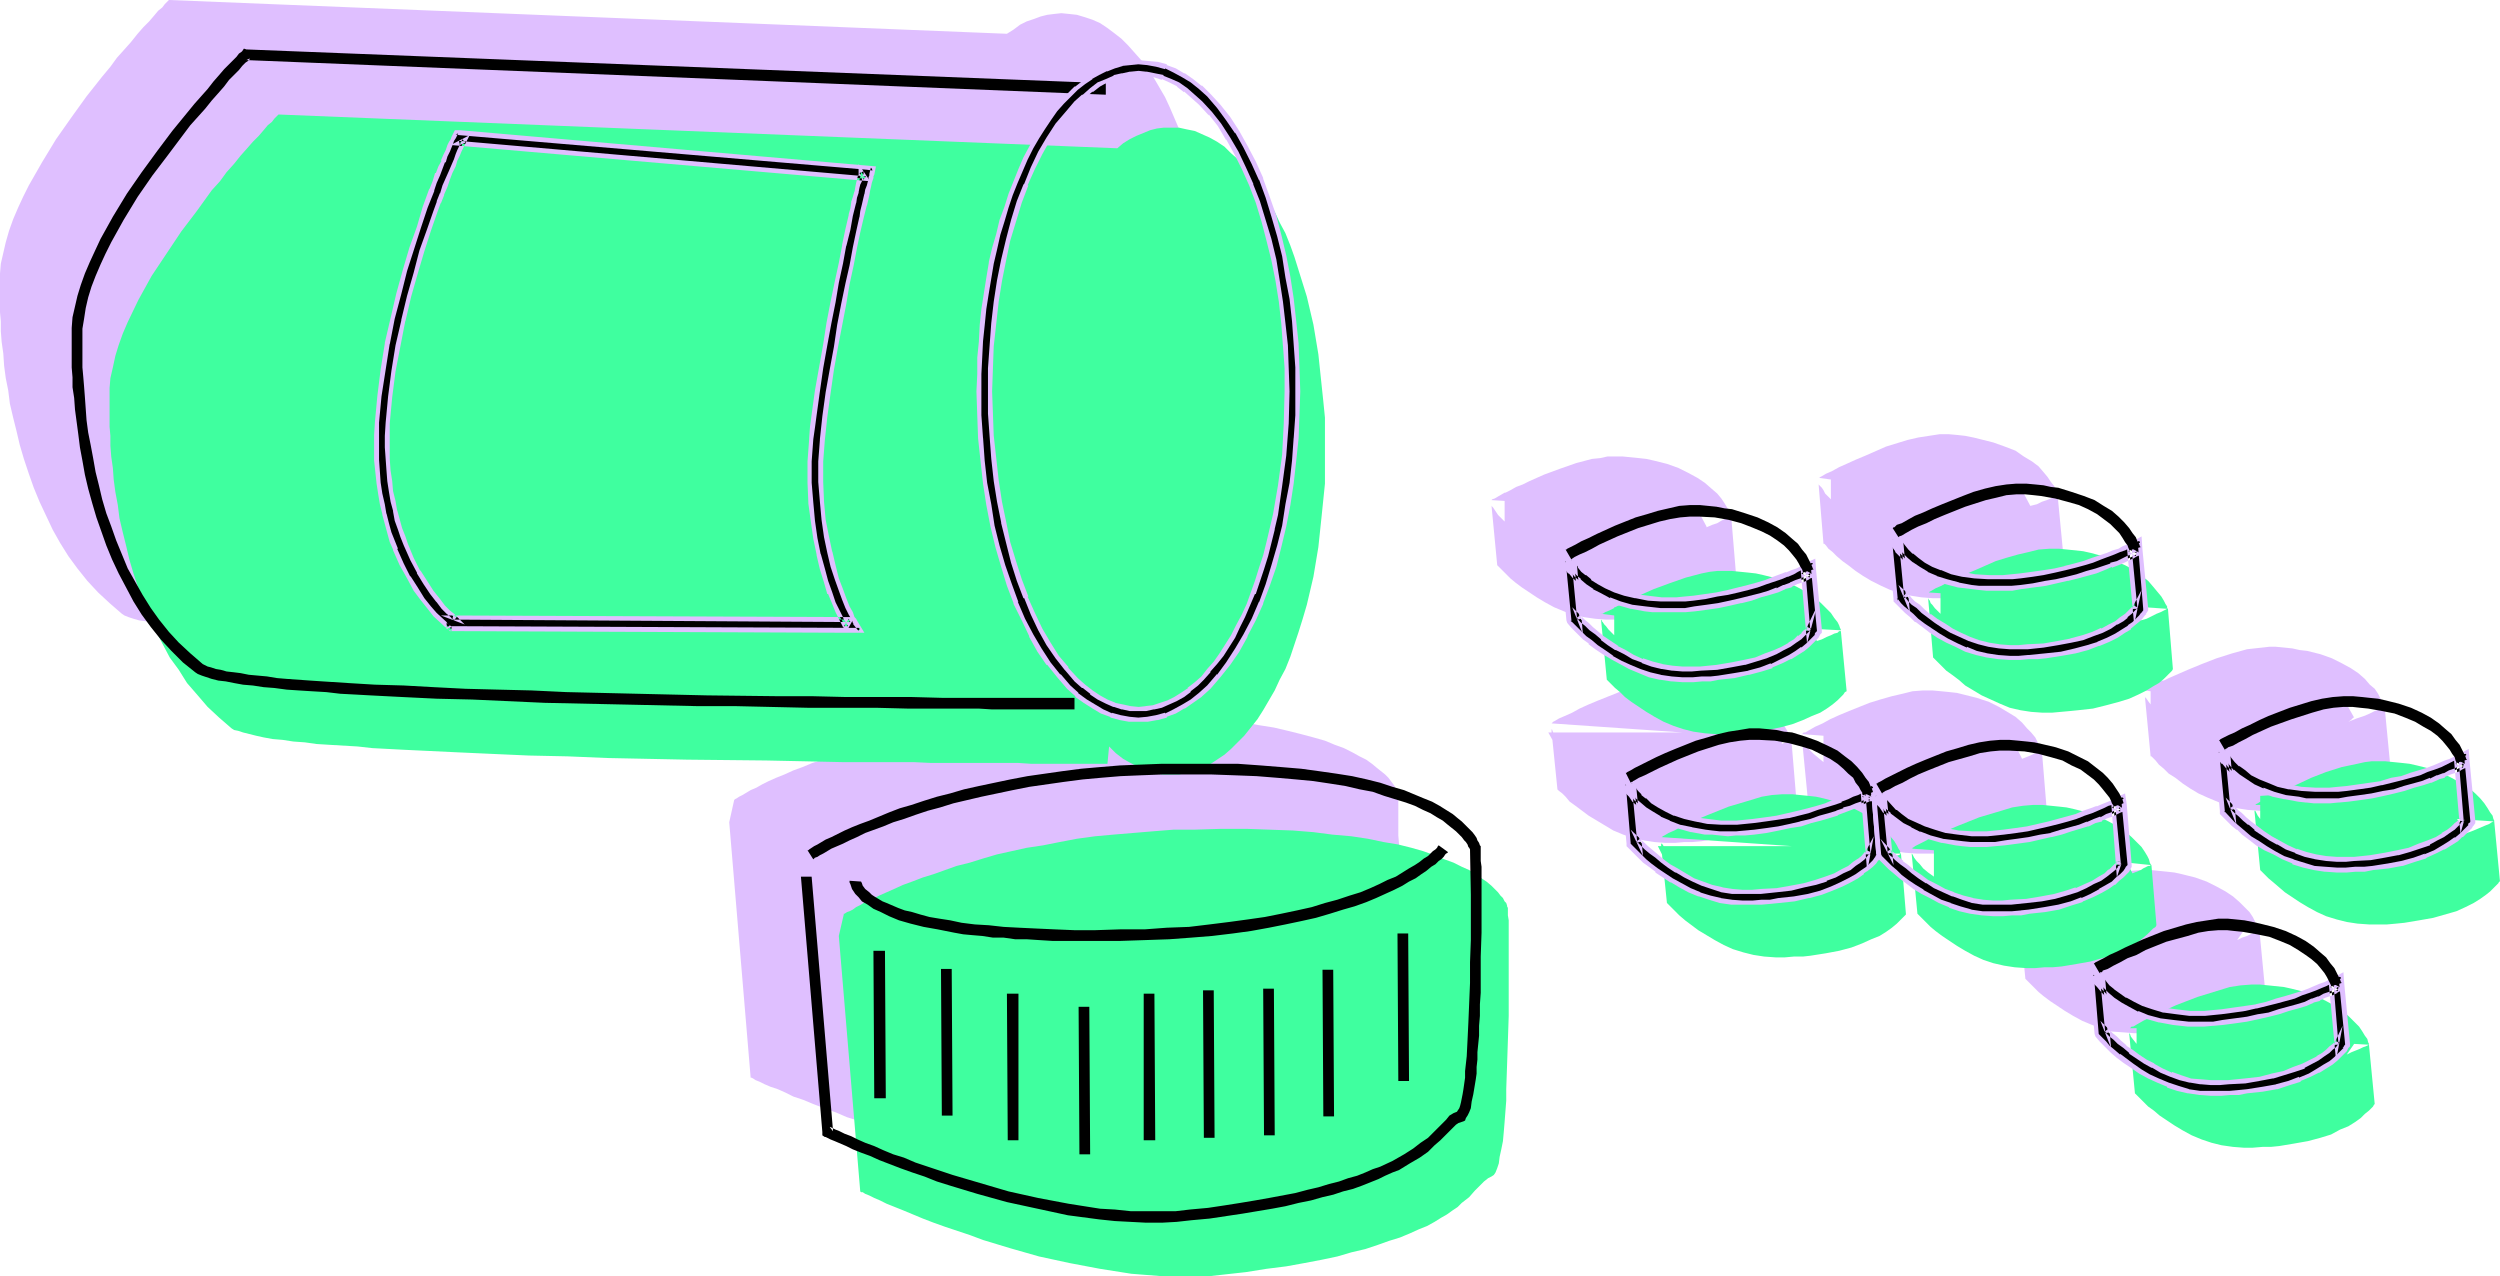 <?xml version="1.0" encoding="UTF-8" standalone="no"?>
<svg
   version="1.0"
   width="129.724mm"
   height="66.224mm"
   id="svg58"
   sodipodi:docname="Pills - Bottle 8.wmf"
   xmlns:inkscape="http://www.inkscape.org/namespaces/inkscape"
   xmlns:sodipodi="http://sodipodi.sourceforge.net/DTD/sodipodi-0.dtd"
   xmlns="http://www.w3.org/2000/svg"
   xmlns:svg="http://www.w3.org/2000/svg">
  <sodipodi:namedview
     id="namedview58"
     pagecolor="#ffffff"
     bordercolor="#000000"
     borderopacity="0.25"
     inkscape:showpageshadow="2"
     inkscape:pageopacity="0.0"
     inkscape:pagecheckerboard="0"
     inkscape:deskcolor="#d1d1d1"
     inkscape:document-units="mm" />
  <defs
     id="defs1">
    <pattern
       id="WMFhbasepattern"
       patternUnits="userSpaceOnUse"
       width="6"
       height="6"
       x="0"
       y="0" />
  </defs>
  <path
     style="fill:#dfbfff;fill-opacity:1;fill-rule:evenodd;stroke:none"
     d="m 438.743,184.368 1.454,-2.101 2.909,0.162 v -0.162 l -0.162,-0.323 -0.162,-0.485 -0.485,-0.646 -0.485,-0.97 -0.646,-0.97 -0.808,-0.808 -1.131,-1.131 -1.293,-1.131 -1.454,-0.97 -1.778,-0.97 -1.939,-0.97 -2.262,-0.808 -2.586,-0.646 -1.454,-0.323 -1.454,-0.162 -1.616,-0.162 -1.616,-0.162 h -1.939 l -1.939,0.162 -2.101,0.485 -2.101,0.485 -4.363,1.293 -4.04,1.616 -1.939,0.97 -1.616,0.646 -1.616,0.808 -1.454,0.646 -0.97,0.646 -0.97,0.485 h -0.323 l -0.162,0.162 v 0.162 h -0.162 1.454 v 3.07 l -0.646,-0.808 -0.485,-0.646 -0.162,-0.485 -0.162,-0.162 1.131,11.796 0.162,0.162 0.323,0.323 0.485,0.485 0.646,0.646 0.97,0.97 0.97,0.808 1.293,0.97 1.454,0.97 1.454,0.97 1.616,0.97 1.778,0.97 1.939,0.808 1.778,0.646 2.101,0.646 2.262,0.162 2.101,0.162 h 1.778 1.939 l 1.616,-0.162 1.616,-0.162 2.909,-0.323 2.747,-0.646 2.262,-0.646 2.101,-0.646 1.939,-0.808 1.454,-0.808 1.454,-0.808 1.131,-0.808 0.808,-0.646 0.808,-0.646 0.485,-0.646 0.323,-0.323 0.162,-0.323 h 0.162 l -1.131,-11.796 v 0 l -0.323,0.162 -0.323,0.162 -0.485,0.162 -0.646,0.323 -0.646,0.323 -0.97,0.323 z"
     id="path1" />
  <path
     style="fill:#dfbfff;fill-opacity:1;fill-rule:evenodd;stroke:none"
     d="m 195.697,127.328 0.162,-3.393 1.454,1.293 1.454,1.131 1.454,0.808 1.616,0.97 1.454,0.485 1.616,0.485 1.616,0.323 h 1.616 1.616 l 1.454,-0.323 1.616,-0.323 1.454,-0.646 1.454,-0.646 1.454,-0.97 1.293,-0.97 1.454,-1.131 1.293,-1.293 1.293,-1.293 1.293,-1.616 1.293,-1.616 1.131,-1.777 1.131,-1.939 1.131,-1.939 0.97,-2.101 0.97,-2.101 0.97,-2.424 0.97,-2.424 0.808,-2.424 0.808,-2.585 1.454,-5.332 0.485,-2.909 1.131,-5.817 0.646,-5.979 0.485,-6.302 0.162,-6.463 v -3.232 l -0.162,-3.232 -0.485,-6.302 -0.646,-6.14 -1.131,-5.817 -0.485,-2.747 -0.808,-2.747 -0.646,-2.747 -0.808,-2.585 -0.808,-2.424 -0.97,-2.424 -0.97,-2.262 -0.97,-2.262 -0.97,-2.101 -1.131,-1.939 -1.131,-1.939 -1.131,-1.777 -1.293,-1.616 -1.293,-1.454 -1.293,-1.454 -1.293,-1.293 -1.454,-1.131 -1.293,-0.97 -1.454,-0.97 -1.454,-0.646 -1.454,-0.485 -1.616,-0.485 -1.454,-0.162 -1.616,-0.162 -1.454,0.162 -1.293,0.162 -1.293,0.323 -1.293,0.485 -1.454,0.485 -1.293,0.646 -1.293,0.97 -1.293,0.808 L 33.128,0 v 0 l -0.323,0.323 -0.485,0.485 -0.485,0.646 -0.808,0.646 -0.808,0.97 -0.97,1.131 -1.131,1.131 -1.131,1.293 -1.293,1.616 -1.293,1.454 -1.454,1.616 -1.293,1.777 -1.616,1.939 -3.07,3.878 -2.909,4.04 -3.07,4.363 L 8.242,31.832 5.656,36.356 4.525,38.619 3.555,40.719 2.586,42.981 1.778,45.244 1.131,47.506 0.646,49.606 0.162,51.707 0,53.646 v 0.485 0.646 4.686 1.777 l 0.162,1.777 v 1.939 l 0.162,2.101 0.323,2.262 0.162,2.424 0.323,2.424 0.485,2.424 0.323,2.585 0.646,2.747 0.646,2.585 0.646,2.747 0.808,2.747 0.97,2.909 0.97,2.747 1.131,2.747 1.293,2.747 1.293,2.747 1.454,2.585 1.616,2.585 1.778,2.424 1.939,2.424 2.101,2.262 2.262,2.101 2.424,2.101 0.485,0.323 0.808,0.323 0.97,0.323 1.131,0.323 1.293,0.162 1.616,0.323 1.778,0.323 1.939,0.162 2.101,0.323 2.101,0.162 2.424,0.323 2.586,0.162 2.747,0.162 2.747,0.323 2.909,0.162 3.07,0.162 3.07,0.162 3.232,0.162 6.787,0.323 7.11,0.323 7.434,0.323 7.595,0.162 7.757,0.323 15.675,0.323 15.514,0.323 h 7.595 l 7.272,0.162 h 7.272 l 6.787,0.162 h 3.232 6.302 2.909 8.08 l 2.424,0.162 z"
     id="path2" />
  <path
     style="fill:#dfbfff;fill-opacity:1;fill-rule:evenodd;stroke:none"
     d="m 212.665,140.255 h -4.202 l -4.04,0.323 -3.878,0.323 -3.717,0.323 -3.555,0.323 -3.717,0.646 -3.394,0.485 -3.232,0.646 -3.07,0.485 -3.07,0.808 -2.909,0.646 -2.747,0.646 -2.586,0.808 -2.424,0.646 -2.424,0.808 -2.262,0.808 -2.101,0.646 -1.939,0.808 -1.778,0.646 -1.778,0.808 -1.616,0.646 -1.454,0.646 -1.293,0.646 -1.131,0.646 -1.131,0.485 -0.808,0.485 -0.808,0.485 -0.646,0.323 -0.485,0.323 -0.323,0.162 -0.162,0.162 v 0 l -0.97,4.363 4.202,50.091 h 0.162 l 0.323,0.162 0.485,0.323 0.808,0.323 0.97,0.485 1.131,0.485 1.454,0.485 1.454,0.646 1.616,0.808 1.939,0.646 1.939,0.808 2.101,0.808 2.262,0.808 2.262,0.97 2.586,0.808 2.424,0.808 5.494,1.777 5.656,1.454 5.818,1.454 6.141,1.131 6.141,0.808 3.07,0.323 2.909,0.323 h 3.07 3.07 l 2.909,-0.162 2.909,-0.162 4.363,-0.646 4.202,-0.485 3.717,-0.646 3.717,-0.646 3.232,-0.646 3.232,-0.646 2.747,-0.646 2.747,-0.808 2.424,-0.646 2.262,-0.808 2.101,-0.808 1.939,-0.808 1.778,-0.646 1.616,-0.808 1.454,-0.808 1.293,-0.808 1.131,-0.646 1.131,-0.808 0.97,-0.646 0.808,-0.646 1.454,-1.293 1.131,-1.131 0.485,-0.646 0.485,-0.485 0.808,-0.808 0.646,-0.646 0.808,-0.323 0.485,-0.162 0.162,-0.646 0.323,-0.808 0.323,-0.97 0.323,-1.293 0.323,-1.454 0.162,-1.616 0.162,-1.777 0.162,-1.939 0.162,-2.101 0.162,-2.101 0.162,-2.262 0.162,-4.686 0.162,-4.848 v -4.848 l 0.162,-4.686 v -6.302 l -0.162,-1.939 v -5.817 -0.97 -1.293 0 -0.162 l -0.162,-0.323 -0.162,-0.162 -0.162,-0.323 -0.162,-0.485 -0.323,-0.485 -0.485,-0.646 -0.485,-0.646 -0.646,-0.646 -0.808,-0.646 -0.808,-0.646 -0.97,-0.808 -1.131,-0.808 -1.293,-0.646 -1.454,-0.808 -1.616,-0.808 -1.778,-0.646 -1.939,-0.808 -2.262,-0.646 -2.424,-0.646 -2.586,-0.646 -2.747,-0.646 -3.07,-0.485 -3.394,-0.646 -3.555,-0.323 -3.717,-0.485 -4.202,-0.162 -4.363,-0.323 -4.686,-0.162 h -5.01 z"
     id="path3" />
  <path
     style="fill:#dfbfff;fill-opacity:1;fill-rule:evenodd;stroke:none"
     d="m 340.491,112.947 -0.97,-11.634 v 0 l -0.323,0.162 -0.323,0.162 -0.646,0.162 -0.646,0.323 -0.808,0.485 -0.97,0.323 -1.131,0.485 v -0.162 l -1.293,-2.424 6.141,0.485 v -0.162 l -0.162,-0.323 -0.162,-0.646 -0.485,-0.646 -0.485,-0.808 -0.646,-0.97 -0.808,-0.97 -1.131,-0.97 -1.293,-1.131 -1.454,-0.97 -1.778,-0.97 -1.939,-0.97 -2.262,-0.808 -2.586,-0.646 -1.454,-0.323 -1.454,-0.162 -1.616,-0.162 -1.616,-0.162 h -1.454 -1.454 l -1.454,0.323 -1.616,0.162 -3.07,0.808 -3.232,1.131 -3.07,1.131 -2.909,1.293 -1.293,0.646 -1.293,0.485 -1.131,0.646 -0.97,0.485 h -0.162 v 0 l -1.131,0.646 -0.808,0.485 -0.485,0.162 -0.162,0.162 v 0 0 l 2.586,0.162 v 4.04 l -0.646,-0.646 -0.646,-0.646 -0.323,-0.485 -0.323,-0.485 -0.323,-0.485 -0.162,-0.162 -0.162,-0.162 v -0.162 l 1.131,11.796 0.162,0.162 0.323,0.323 0.485,0.485 0.646,0.646 0.97,0.97 0.97,0.808 1.293,0.97 1.454,0.97 1.454,0.97 1.616,0.97 1.778,0.97 1.939,0.808 1.778,0.646 2.101,0.485 2.262,0.323 2.101,0.162 h 1.778 l 1.939,-0.162 h 1.616 l 1.616,-0.162 2.909,-0.485 2.747,-0.485 2.262,-0.646 2.101,-0.646 1.778,-0.97 1.616,-0.646 1.454,-0.808 0.97,-0.808 0.97,-0.808 0.646,-0.646 0.485,-0.485 0.485,-0.323 0.162,-0.323 z"
     id="path4" />
  <path
     style="fill:#dfbfff;fill-opacity:1;fill-rule:evenodd;stroke:none"
     d="m 356.651,94.85 0.97,11.796 h 0.162 l 0.323,0.323 0.485,0.646 0.808,0.646 0.808,0.808 1.131,0.97 1.131,0.808 1.454,1.131 1.454,0.97 1.616,0.97 1.939,0.97 1.778,0.808 1.939,0.646 2.101,0.485 2.101,0.323 2.101,0.162 h 1.939 l 1.778,-0.162 h 1.616 l 1.616,-0.162 3.07,-0.485 2.586,-0.485 2.424,-0.646 2.101,-0.808 1.778,-0.808 1.616,-0.646 1.293,-0.808 1.131,-0.808 0.97,-0.808 0.646,-0.646 0.485,-0.485 0.485,-0.485 0.162,-0.162 v -0.162 l -1.131,-11.796 v 0.162 h -0.323 l -0.485,0.323 -0.485,0.323 -0.808,0.323 -0.97,0.323 -0.97,0.485 -1.293,0.323 -1.454,-2.747 6.787,0.485 v -0.162 l -0.162,-0.323 -0.162,-0.485 -0.323,-0.646 -0.646,-0.808 -0.646,-0.97 -0.808,-0.97 -0.97,-1.131 -1.293,-0.97 -1.616,-0.97 -1.616,-1.131 -2.101,-0.808 -2.262,-0.808 -2.586,-0.646 -1.293,-0.323 -1.616,-0.323 -1.454,-0.162 -1.778,-0.162 h -1.778 l -2.101,0.323 -2.101,0.323 -2.101,0.485 -2.101,0.646 -2.101,0.646 -4.04,1.777 -1.939,0.808 -1.778,0.808 -1.454,0.646 -1.454,0.808 -1.131,0.485 -0.808,0.485 -0.323,0.162 -0.162,0.162 h -0.162 v 0 l 2.424,0.323 V 97.92 l -0.646,-0.646 -0.485,-0.485 -0.323,-0.646 -0.323,-0.485 -0.323,-0.323 -0.323,-0.323 z"
     id="path5" />
  <path
     style="fill:#dfbfff;fill-opacity:1;fill-rule:evenodd;stroke:none"
     d="m 349.379,145.911 0.485,-0.97 1.454,0.162 -0.162,-0.162 v -0.323 l -0.323,-0.646 -0.323,-0.646 -0.485,-0.808 -0.808,-0.97 -0.808,-0.97 -0.97,-0.97 -1.293,-1.131 -1.454,-0.97 -1.778,-0.97 -1.939,-0.97 -2.424,-0.808 -2.424,-0.646 -1.454,-0.323 -1.454,-0.162 -1.616,-0.162 -1.616,-0.162 h -1.939 l -2.101,0.162 -1.939,0.485 -2.101,0.485 -4.363,1.293 -4.04,1.616 -1.939,0.808 -1.778,0.808 -1.454,0.808 -1.454,0.646 -1.131,0.485 -0.808,0.485 -0.323,0.162 -0.162,0.162 -0.162,0.162 v 0 l 25.694,1.777 h -25.371 l -0.162,-0.323 v -0.162 l -0.162,-0.162 v -0.162 0.808 h -0.646 l 0.808,1.454 0.97,9.533 v 0.162 l 0.323,0.323 0.646,0.485 0.646,0.646 0.808,0.97 1.131,0.808 1.293,0.97 1.293,0.97 1.616,0.97 1.616,0.97 1.616,0.97 1.939,0.808 1.939,0.646 2.101,0.485 2.101,0.323 2.101,0.162 h 1.939 l 1.778,-0.162 h 1.616 l 1.778,-0.162 2.909,-0.485 2.586,-0.485 2.424,-0.646 2.101,-0.646 1.778,-0.97 1.616,-0.646 1.293,-0.808 1.131,-0.808 0.97,-0.808 0.646,-0.646 0.485,-0.485 0.323,-0.323 0.323,-0.323 v -0.162 l -0.97,-11.634 h -0.162 l -0.323,0.162 -0.646,0.323 z"
     id="path6" />
  <path
     style="fill:#dfbfff;fill-opacity:1;fill-rule:evenodd;stroke:none"
     d="m 401.414,158.999 -0.97,-11.796 h -0.162 l -0.162,0.162 h -0.323 l -0.323,0.323 -0.646,0.162 -0.646,0.323 -0.808,0.323 -0.808,0.323 -0.97,-1.939 4.848,0.323 -0.162,-0.162 -0.162,-0.323 -0.162,-0.485 -0.323,-0.646 -0.485,-0.97 -0.808,-0.97 -0.808,-0.808 -0.97,-1.131 -1.293,-1.131 -1.616,-0.97 -1.616,-0.97 -1.939,-0.97 -2.424,-0.808 -2.586,-0.646 -1.293,-0.323 -1.454,-0.162 -1.616,-0.162 -1.778,-0.162 h -1.778 l -2.101,0.162 -1.939,0.485 -2.101,0.485 -2.262,0.646 -2.101,0.646 -4.04,1.616 -1.939,0.808 -1.778,0.808 -1.454,0.808 -1.454,0.646 -1.131,0.646 -0.808,0.485 h -0.323 l -0.162,0.162 -0.162,0.162 v 0 l 4.202,0.323 v 5.171 l -0.97,-0.808 -0.97,-0.808 -0.808,-0.808 -0.485,-0.646 -0.485,-0.485 -0.323,-0.485 -0.162,-0.162 v -0.162 l 1.131,11.634 v 0.162 l 0.323,0.323 0.485,0.485 0.808,0.646 0.808,0.97 1.131,0.808 1.293,0.97 1.293,0.97 1.454,0.97 1.778,0.97 1.778,0.97 1.778,0.808 1.939,0.646 2.101,0.485 2.101,0.323 2.262,0.162 h 1.778 1.778 l 1.778,-0.162 1.454,-0.162 3.07,-0.323 2.586,-0.646 2.424,-0.646 2.101,-0.646 1.778,-0.808 1.616,-0.808 1.293,-0.808 1.131,-0.808 0.97,-0.646 0.646,-0.646 0.485,-0.646 0.485,-0.323 z"
     id="path7" />
  <path
     style="fill:#dfbfff;fill-opacity:1;fill-rule:evenodd;stroke:none"
     d="m 467.67,138.639 h -0.162 l -0.323,0.162 -0.646,0.323 -0.808,0.323 -0.97,0.485 -1.131,0.485 -1.454,0.485 -1.616,0.646 0.485,-0.323 0.323,-0.323 0.162,-0.162 h 0.162 l -1.454,-2.585 7.434,0.485 v -0.162 l -0.162,-0.323 -0.162,-0.646 -0.485,-0.485 -0.485,-0.97 -0.646,-0.97 -0.97,-0.808 -0.97,-1.131 -1.293,-1.131 -1.454,-0.97 -1.778,-0.97 -1.939,-0.97 -2.262,-0.808 -2.586,-0.646 -1.454,-0.162 -1.454,-0.323 -1.616,-0.162 -1.616,-0.162 h -1.293 l -1.454,0.162 -1.454,0.162 -1.454,0.162 -2.909,0.808 -3.07,0.97 -2.909,1.131 -2.747,1.131 -2.586,1.131 -1.131,0.485 -0.97,0.485 -2.586,0.162 v 1.131 l -0.485,0.323 -0.323,0.162 -0.323,0.162 v 0 l 1.131,0.162 v 2.585 l -0.485,-0.646 -0.323,-0.485 -0.323,-0.323 v -0.162 l 1.131,11.796 h 0.162 l 0.323,0.323 0.485,0.485 0.646,0.808 0.97,0.808 0.97,0.97 1.293,0.808 1.454,1.131 1.454,0.97 1.616,0.97 1.778,0.808 1.939,0.808 1.939,0.808 1.939,0.485 2.101,0.323 2.262,0.162 h 1.778 l 1.939,-0.162 1.616,-0.162 1.616,-0.162 2.909,-0.323 2.747,-0.646 2.262,-0.646 2.101,-0.646 1.939,-0.808 1.454,-0.808 1.293,-0.808 1.293,-0.808 0.808,-0.646 0.808,-0.646 0.485,-0.646 0.323,-0.323 0.162,-0.323 h 0.162 z"
     id="path8" />
  <path
     style="fill:#3fff9f;fill-opacity:1;fill-rule:evenodd;stroke:none"
     d="m 460.236,206.828 1.454,-2.101 2.909,0.162 v -0.162 l -0.162,-0.323 -0.162,-0.646 -0.485,-0.646 -0.485,-0.808 -0.646,-0.97 -0.97,-0.97 -0.97,-0.97 -1.293,-1.131 -1.454,-0.97 -1.778,-0.97 -1.939,-0.97 -2.262,-0.808 -2.586,-0.646 -1.454,-0.323 -3.07,-0.323 -1.616,-0.162 h -1.778 l -2.101,0.162 -2.101,0.323 -2.101,0.646 -2.101,0.646 -2.101,0.646 -4.202,1.616 -1.778,0.808 -1.778,0.808 -1.616,0.808 -1.293,0.646 -1.131,0.646 -0.808,0.485 h -0.323 l -0.162,0.162 -0.162,0.162 h -0.162 1.454 v 3.07 l -0.646,-0.808 -0.485,-0.646 -0.162,-0.485 -0.162,-0.162 1.131,11.796 0.162,0.162 0.323,0.323 0.485,0.485 0.646,0.646 0.97,0.97 1.131,0.808 1.131,0.97 1.454,0.97 1.454,0.97 1.616,0.97 1.778,0.97 1.939,0.808 1.939,0.646 1.939,0.485 2.262,0.323 2.101,0.162 h 1.778 l 1.939,-0.162 h 1.616 l 1.616,-0.162 2.909,-0.485 2.747,-0.485 2.424,-0.646 2.101,-0.646 1.778,-0.97 1.616,-0.646 1.293,-0.808 1.131,-0.808 0.808,-0.808 0.808,-0.646 0.485,-0.485 0.323,-0.323 0.162,-0.323 0.162,-0.162 -1.131,-11.634 v 0 l -0.323,0.162 -0.323,0.162 -0.485,0.162 -0.646,0.323 -0.808,0.323 -0.808,0.323 z"
     id="path9" />
  <path
     style="fill:#3fff9f;fill-opacity:1;fill-rule:evenodd;stroke:none"
     d="m 217.19,149.789 0.323,-3.393 1.293,1.293 1.454,1.131 1.454,0.808 1.616,0.808 1.454,0.646 1.616,0.485 1.616,0.323 h 1.616 1.616 l 1.454,-0.323 1.616,-0.323 1.454,-0.646 1.454,-0.646 1.454,-0.97 1.454,-0.97 1.293,-1.131 1.293,-1.293 1.293,-1.293 1.293,-1.616 1.293,-1.616 1.131,-1.777 1.131,-1.939 1.131,-1.939 0.97,-2.101 1.131,-2.101 0.97,-2.424 0.808,-2.424 0.808,-2.424 0.808,-2.585 0.808,-2.747 0.646,-2.747 0.646,-2.747 0.97,-5.817 0.646,-6.14 0.646,-6.302 v -3.232 -3.232 -3.232 -3.232 l -0.323,-3.232 -0.323,-3.07 -0.646,-6.14 -0.97,-5.817 -0.646,-2.747 -0.646,-2.747 -1.616,-5.171 -0.808,-2.585 -0.808,-2.262 -0.97,-2.424 -1.131,-2.101 -0.97,-2.101 -1.131,-2.101 -1.131,-1.777 -1.131,-1.777 -1.293,-1.616 -1.293,-1.616 -1.293,-1.454 -1.293,-1.131 -1.293,-1.293 -1.454,-0.97 -1.454,-0.808 -1.454,-0.646 -1.454,-0.646 -1.616,-0.323 -1.454,-0.323 h -1.616 -1.454 l -1.293,0.162 -1.293,0.323 -2.747,1.131 -1.293,0.646 -1.293,0.808 -1.131,0.97 -164.509,-6.625 v 0 l -0.323,0.323 -0.485,0.485 -0.485,0.646 -0.808,0.646 -0.808,0.97 -0.97,1.131 -1.131,1.131 -1.131,1.293 -1.293,1.454 -1.293,1.616 -1.454,1.616 -1.293,1.777 -1.616,1.777 -2.909,4.04 -3.07,4.04 -2.909,4.363 -2.909,4.363 -2.586,4.686 -2.101,4.363 -0.97,2.262 -0.808,2.262 -0.646,2.101 -0.485,2.262 -0.485,2.101 -0.162,1.939 v 0.485 0.646 4.686 1.777 l 0.162,1.777 v 1.939 l 0.162,2.101 0.323,2.262 0.162,2.262 0.323,2.424 0.485,2.585 0.323,2.585 0.646,2.747 0.646,2.585 0.646,2.747 0.808,2.747 0.97,2.909 0.97,2.747 1.131,2.747 1.293,2.747 1.293,2.585 1.454,2.747 1.778,2.424 1.616,2.585 2.101,2.424 1.939,2.262 2.262,2.101 2.424,2.101 0.485,0.323 0.808,0.162 0.97,0.323 1.293,0.323 1.293,0.323 1.454,0.323 1.778,0.323 1.939,0.162 2.101,0.323 2.262,0.162 2.262,0.323 2.586,0.162 2.747,0.162 2.747,0.162 2.909,0.323 3.07,0.162 3.07,0.162 3.394,0.162 6.787,0.323 7.11,0.323 7.272,0.323 7.595,0.162 7.757,0.323 15.675,0.323 15.514,0.162 7.595,0.162 7.434,0.162 h 7.11 6.787 l 3.394,0.162 h 6.141 2.909 8.08 l 2.424,0.162 z"
     id="path10" />
  <path
     style="fill:#3fff9f;fill-opacity:1;fill-rule:evenodd;stroke:none"
     d="m 234.158,162.715 h -4.04 l -4.04,0.323 -3.878,0.323 -3.878,0.323 -3.555,0.323 -3.555,0.485 -3.394,0.646 -3.232,0.646 -3.232,0.485 -2.909,0.646 -2.909,0.646 -2.747,0.808 -2.586,0.808 -2.586,0.646 -2.262,0.808 -2.262,0.808 -2.101,0.646 -2.101,0.808 -1.778,0.646 -1.778,0.808 -1.454,0.646 -1.454,0.646 -1.293,0.646 -1.293,0.485 -0.97,0.646 -0.97,0.485 -0.646,0.485 -0.646,0.323 -0.485,0.162 -0.485,0.323 h -0.162 v 0.162 l -0.97,4.201 4.202,50.091 0.162,0.162 h 0.323 l 0.485,0.323 0.808,0.323 0.97,0.485 1.131,0.485 1.293,0.646 1.616,0.646 1.616,0.646 1.939,0.808 1.939,0.808 2.101,0.808 2.262,0.808 2.424,0.808 2.424,0.808 2.586,0.97 5.333,1.616 5.656,1.616 5.979,1.293 5.979,1.131 6.141,0.97 6.141,0.485 h 3.07 2.909 3.07 l 2.909,-0.323 4.363,-0.485 4.04,-0.646 3.878,-0.485 3.555,-0.646 3.394,-0.646 3.07,-0.646 2.747,-0.808 2.747,-0.646 2.424,-0.808 2.262,-0.808 2.101,-0.646 1.939,-0.808 1.778,-0.808 1.616,-0.646 1.454,-0.808 1.293,-0.808 1.131,-0.646 1.131,-0.808 0.97,-0.646 0.808,-0.808 1.454,-1.131 1.131,-1.293 0.97,-0.97 0.808,-0.808 0.808,-0.646 0.646,-0.323 0.485,-0.323 0.323,-0.485 0.323,-0.808 0.323,-0.97 0.162,-1.293 0.323,-1.454 0.323,-1.616 0.162,-1.777 0.162,-1.939 0.162,-2.101 0.162,-2.101 v -2.262 l 0.162,-4.686 0.162,-4.848 0.162,-4.848 v -4.686 -6.463 -1.777 -5.817 l -0.162,-0.97 v -1.293 0 -0.162 l -0.162,-0.323 v -0.162 l -0.162,-0.485 -0.323,-0.323 -0.323,-0.646 -0.485,-0.485 -0.485,-0.646 -0.646,-0.646 -0.646,-0.646 -0.97,-0.808 -0.97,-0.646 -1.131,-0.808 -1.293,-0.808 -1.454,-0.646 -1.616,-0.808 -1.778,-0.646 -1.939,-0.808 -2.262,-0.808 -2.262,-0.646 -2.586,-0.646 -2.909,-0.485 -3.07,-0.646 -3.232,-0.485 -3.717,-0.323 -3.717,-0.485 -4.04,-0.323 -4.525,-0.162 -4.525,-0.162 h -5.01 z"
     id="path11" />
  <path
     style="fill:#3fff9f;fill-opacity:1;fill-rule:evenodd;stroke:none"
     d="m 362.145,135.408 -1.131,-11.796 v 0.162 h -0.323 l -0.323,0.323 -0.646,0.162 -0.646,0.323 -0.808,0.323 -0.97,0.485 -0.97,0.323 -1.293,-2.424 5.979,0.323 v -0.162 l -0.162,-0.323 -0.162,-0.485 -0.323,-0.646 -0.646,-0.808 -0.646,-0.97 -0.97,-0.97 -0.97,-0.97 -1.293,-1.131 -1.454,-0.97 -1.778,-0.97 -1.939,-0.97 -2.262,-0.808 -2.586,-0.646 -1.454,-0.323 -1.454,-0.162 -1.616,-0.162 -1.616,-0.162 h -1.454 -1.454 l -1.454,0.162 -1.616,0.323 -3.07,0.808 -3.232,1.131 -3.07,1.131 -2.909,1.293 -1.293,0.485 -1.131,0.646 -1.293,0.646 -0.97,0.485 h -0.162 v 0.162 l -0.97,0.485 -0.808,0.323 -0.485,0.323 h -0.162 -0.162 l 2.586,0.323 v 3.878 l -0.646,-0.646 -0.485,-0.485 -0.485,-0.646 -0.323,-0.323 -0.323,-0.485 -0.162,-0.162 v -0.162 l -0.162,-0.162 1.131,11.796 0.162,0.162 0.323,0.323 0.485,0.485 0.646,0.646 0.97,0.808 0.97,0.97 1.293,0.97 1.454,0.97 1.454,0.97 1.616,0.97 1.778,0.97 1.939,0.808 1.939,0.646 1.939,0.485 2.262,0.323 2.101,0.162 h 1.939 l 1.778,-0.162 h 1.616 l 1.616,-0.162 3.07,-0.485 2.586,-0.485 2.424,-0.646 2.101,-0.808 1.778,-0.808 1.616,-0.646 1.293,-0.808 1.131,-0.808 0.97,-0.808 0.646,-0.646 0.485,-0.485 0.323,-0.485 0.323,-0.162 z"
     id="path12" />
  <path
     style="fill:#3fff9f;fill-opacity:1;fill-rule:evenodd;stroke:none"
     d="m 378.144,117.31 0.97,11.634 0.162,0.162 0.323,0.323 0.485,0.485 0.808,0.808 0.808,0.808 1.131,0.808 1.293,0.97 1.293,1.131 1.616,0.97 1.616,0.97 1.778,0.808 1.778,0.808 1.939,0.808 2.101,0.485 2.101,0.323 2.262,0.162 h 1.778 l 1.778,-0.162 1.778,-0.162 1.616,-0.162 2.909,-0.323 2.586,-0.646 2.424,-0.646 2.101,-0.646 1.778,-0.808 1.616,-0.808 1.293,-0.808 1.131,-0.646 0.97,-0.808 0.646,-0.646 0.485,-0.485 0.485,-0.485 0.162,-0.323 v 0 l -0.97,-11.796 h -0.162 l -0.323,0.162 -0.323,0.162 -0.646,0.323 -0.808,0.323 -0.97,0.485 -0.97,0.485 -1.131,0.323 -1.454,-2.747 6.787,0.485 -0.162,-0.162 v -0.323 l -0.323,-0.485 -0.323,-0.646 -0.485,-0.808 -0.808,-0.97 -0.808,-0.97 -0.97,-1.131 -1.293,-0.97 -1.454,-1.131 -1.778,-0.97 -1.939,-0.808 -2.424,-0.97 -2.424,-0.646 -1.454,-0.323 -3.07,-0.323 -1.616,-0.162 h -1.939 l -2.101,0.162 -1.939,0.485 -2.101,0.485 -2.262,0.646 -2.101,0.646 -4.04,1.777 -1.939,0.808 -1.778,0.808 -1.454,0.646 -1.454,0.808 -1.131,0.485 -0.808,0.485 -0.323,0.162 -0.162,0.162 h -0.162 v 0 l 2.424,0.162 v 4.04 l -0.646,-0.646 -0.485,-0.485 -0.485,-0.646 -0.323,-0.323 -0.162,-0.485 -0.162,-0.162 -0.162,-0.323 z"
     id="path13" />
  <path
     style="fill:#3fff9f;fill-opacity:1;fill-rule:evenodd;stroke:none"
     d="m 370.872,168.371 0.485,-0.97 h 1.454 l -0.162,-0.162 v -0.323 l -0.323,-0.485 -0.323,-0.646 -0.485,-0.808 -0.808,-0.97 -0.808,-0.97 -0.97,-0.97 -1.293,-1.131 -1.454,-0.97 -1.778,-0.97 -1.939,-0.97 -2.424,-0.808 -2.424,-0.646 -1.454,-0.323 -1.454,-0.162 -1.616,-0.162 -1.616,-0.162 h -1.939 l -2.101,0.162 -1.939,0.323 -2.101,0.646 -4.363,1.293 -4.04,1.616 -1.939,0.808 -1.778,0.808 -1.454,0.646 -1.454,0.808 -1.131,0.485 -0.808,0.485 -0.323,0.162 -0.162,0.162 h -0.162 v 0 l 25.694,1.777 h -25.21 l -0.323,-0.485 h -0.162 v -0.162 0.646 h -0.646 l 0.808,1.616 0.97,9.533 v 0 l 0.323,0.323 0.646,0.646 0.646,0.646 0.808,0.808 1.131,0.97 1.293,0.97 1.293,0.97 1.616,0.97 1.616,0.97 1.778,0.97 1.778,0.808 2.101,0.646 1.939,0.485 2.101,0.323 2.262,0.162 h 1.778 l 1.778,-0.162 h 1.778 l 1.454,-0.162 3.07,-0.485 2.586,-0.485 2.424,-0.646 2.101,-0.808 1.778,-0.808 1.616,-0.646 1.293,-0.808 1.131,-0.808 0.97,-0.808 0.646,-0.646 0.485,-0.485 0.485,-0.485 0.162,-0.162 v -0.162 l -0.97,-11.796 -0.162,0.162 -0.323,0.162 -0.646,0.162 z"
     id="path14" />
  <path
     style="fill:#3fff9f;fill-opacity:1;fill-rule:evenodd;stroke:none"
     d="m 422.907,181.297 -0.97,-11.634 h -0.162 l -0.162,0.162 h -0.323 l -0.323,0.162 -0.646,0.323 -0.485,0.323 -0.808,0.323 -0.808,0.323 -1.131,-2.101 4.848,0.485 -0.162,-0.162 -0.162,-0.323 -0.162,-0.646 -0.323,-0.646 -0.485,-0.808 -0.646,-0.97 -0.97,-0.97 -0.97,-0.97 -1.293,-1.131 -1.454,-0.97 -1.778,-0.97 -1.939,-0.97 -2.262,-0.808 -2.586,-0.646 -1.454,-0.323 -1.454,-0.162 -1.616,-0.162 -1.616,-0.162 h -1.939 l -1.939,0.162 -2.101,0.323 -2.101,0.646 -4.363,1.293 -4.04,1.616 -1.939,0.808 -1.616,0.808 -1.616,0.646 -1.454,0.808 -0.97,0.485 -0.97,0.485 -0.162,0.162 -0.323,0.162 v 0.162 h -0.162 l 4.363,0.323 v 5.171 l -1.131,-0.808 -0.97,-0.808 -0.646,-0.808 -0.646,-0.646 -0.485,-0.646 -0.162,-0.323 -0.162,-0.323 -0.162,-0.162 1.131,11.796 0.162,0.162 0.323,0.323 0.485,0.485 0.646,0.646 0.97,0.97 0.97,0.808 1.293,0.97 1.454,0.97 1.454,0.97 1.616,0.97 1.778,0.97 1.778,0.808 1.939,0.646 2.101,0.485 2.101,0.323 2.262,0.162 h 1.778 l 1.778,-0.162 h 1.616 l 1.778,-0.162 2.909,-0.485 2.747,-0.485 2.262,-0.646 2.101,-0.646 1.778,-0.97 1.616,-0.646 1.454,-0.808 0.97,-0.808 0.97,-0.808 0.646,-0.646 0.485,-0.485 0.485,-0.323 0.162,-0.323 z"
     id="path15" />
  <path
     style="fill:#3fff9f;fill-opacity:1;fill-rule:evenodd;stroke:none"
     d="m 489.163,161.099 h -0.162 l -0.323,0.162 -0.485,0.323 -0.808,0.323 -1.131,0.485 -1.131,0.485 -1.293,0.485 -1.616,0.646 0.323,-0.323 0.323,-0.323 0.323,-0.162 v 0 l -1.293,-2.585 7.272,0.485 v -0.162 l -0.162,-0.323 -0.162,-0.646 -0.485,-0.646 -0.485,-0.808 -0.646,-0.97 -0.808,-0.97 -0.97,-0.97 -1.293,-1.131 -1.616,-0.97 -1.778,-0.97 -1.939,-0.97 -2.262,-0.808 -2.586,-0.646 -1.454,-0.323 -1.454,-0.162 -1.616,-0.162 -1.616,-0.162 h -1.293 -1.454 l -1.293,0.162 -1.454,0.323 -3.07,0.646 -3.07,0.97 -2.909,1.131 -2.747,1.293 -2.586,1.131 -1.131,0.485 -0.97,0.485 -2.586,0.162 v 1.131 l -0.485,0.323 -0.323,0.162 -0.162,0.162 h -0.162 1.131 v 2.747 l -0.485,-0.646 -0.323,-0.646 -0.162,-0.323 h -0.162 l 1.131,11.634 0.162,0.162 0.323,0.323 0.485,0.485 0.646,0.646 0.97,0.808 1.131,0.97 1.131,0.97 1.454,0.97 1.454,0.97 1.616,0.97 1.778,0.97 1.778,0.808 2.101,0.646 1.939,0.485 2.101,0.323 2.262,0.162 h 1.778 1.778 l 1.778,-0.162 1.616,-0.162 2.909,-0.485 2.747,-0.485 2.262,-0.646 2.262,-0.646 1.778,-0.808 1.616,-0.808 1.293,-0.808 1.131,-0.808 0.808,-0.646 0.646,-0.646 0.646,-0.646 0.323,-0.323 0.162,-0.323 h 0.162 z"
     id="path16" />
  <path
     style="fill:#000000;fill-opacity:1;fill-rule:evenodd;stroke:none"
     d="m 410.302,191.477 v 0.162 l 0.323,0.485 0.323,0.485 0.646,0.808 0.808,0.808 0.808,0.808 1.131,0.97 1.454,0.97 1.454,0.97 1.939,0.808 2.101,0.808 2.262,0.485 2.586,0.485 1.454,0.162 1.616,0.162 h 3.07 l 1.778,-0.162 1.778,-0.162 2.424,-0.323 2.424,-0.323 2.101,-0.485 2.101,-0.485 2.101,-0.485 1.778,-0.485 1.778,-0.646 1.616,-0.485 1.293,-0.485 1.293,-0.485 1.131,-0.485 0.97,-0.485 0.808,-0.323 0.485,-0.323 0.323,-0.162 h 0.162 l -1.454,-0.808 1.131,11.634 0.162,-0.646 -0.162,0.162 -0.162,0.323 -0.323,0.323 -0.646,0.485 -0.646,0.646 -0.808,0.646 -1.131,0.808 -1.454,0.646 -1.454,0.808 -1.778,0.646 -1.939,0.808 -2.262,0.485 -2.586,0.485 -2.909,0.485 -3.07,0.323 h -1.778 -1.778 l -1.939,-0.162 -2.101,-0.323 -1.939,-0.485 -1.778,-0.646 -1.778,-0.808 -1.778,-0.808 -1.616,-0.97 -1.454,-0.97 -1.293,-0.97 -1.131,-0.808 -1.131,-0.97 -0.808,-0.808 -0.808,-0.646 -0.485,-0.485 -0.323,-0.323 -0.162,-0.162 0.323,0.646 -1.131,-11.796 z m 1.131,11.957 0.323,0.162 0.323,0.323 0.646,0.646 0.646,0.808 0.97,0.808 1.131,0.97 1.293,0.97 1.454,0.97 1.616,0.97 1.616,0.97 1.778,0.97 1.939,0.808 1.939,0.646 2.101,0.485 2.262,0.323 2.101,0.162 h 1.939 l 1.778,-0.162 h 1.778 l 1.616,-0.162 3.07,-0.485 2.747,-0.485 2.424,-0.808 2.101,-0.646 1.939,-0.808 1.616,-0.808 1.293,-0.808 1.293,-0.808 0.97,-0.808 0.646,-0.646 0.646,-0.646 0.485,-0.485 0.162,-0.323 0.162,-0.162 0.162,-0.323 v -0.323 l -1.131,-11.634 -0.162,-1.777 -1.293,0.808 h -0.162 l -0.323,0.323 -0.646,0.162 -0.646,0.323 -0.97,0.485 -0.97,0.323 -1.293,0.485 -1.454,0.646 -1.454,0.485 -1.616,0.485 -1.778,0.485 -1.939,0.485 -2.101,0.485 -2.101,0.485 -2.262,0.323 -2.424,0.323 -1.616,0.162 -1.616,0.162 h -2.909 l -2.747,-0.323 -2.424,-0.323 -2.101,-0.485 -1.939,-0.646 -1.616,-0.808 -1.454,-0.808 -1.293,-0.808 -1.131,-0.97 -0.808,-0.646 -0.646,-0.808 -0.485,-0.646 -0.485,-0.485 v -0.162 l -0.162,-0.162 -0.162,-0.162 -1.939,0.485 1.131,11.796 v 0.323 z"
     id="path17" />
  <path
     style="fill:#dfbfff;fill-opacity:1;fill-rule:evenodd;stroke:none"
     d="m 409.656,191.154 0.323,0.646 v 0 l 0.323,0.485 v 0 l 0.323,0.646 v 0 l 0.646,0.646 v 0 l 0.808,0.97 0.808,0.808 h 0.162 l 1.131,0.97 v 0.162 l 1.293,0.808 1.616,0.97 v 0 l 1.939,0.97 v 0 l 2.101,0.646 2.262,0.646 h 0.162 l 2.586,0.485 1.454,0.162 1.454,0.162 h 3.232 l 1.778,-0.162 h 0.162 l 1.778,-0.162 2.424,-0.323 2.262,-0.323 2.262,-0.485 2.101,-0.485 v 0 l 1.939,-0.485 1.939,-0.646 1.778,-0.485 1.616,-0.485 v 0 l 1.454,-0.646 h -0.162 l 1.293,-0.323 0.162,-0.162 0.97,-0.485 0.97,-0.323 0.808,-0.323 v 0 l 0.646,-0.323 h -0.162 l 0.323,-0.162 v 0 l 1.131,-0.485 -3.07,-1.616 1.454,15.512 1.293,-6.787 -1.454,3.07 v -0.162 l -0.162,0.323 v 0 l -0.323,0.323 v 0 l -0.646,0.485 -0.646,0.646 v 0 l -0.808,0.646 -1.131,0.646 h 0.162 l -2.909,1.454 v 0 l -1.778,0.646 v 0 l -1.939,0.808 -2.262,0.485 v 0 l -2.424,0.646 -2.909,0.323 -3.232,0.323 h 0.162 -1.778 -1.778 l -1.939,-0.162 v 0 l -2.101,-0.162 h 0.162 l -1.939,-0.646 -1.778,-0.646 v 0.162 l -1.778,-0.808 -1.778,-0.97 h 0.162 l -1.616,-0.808 -1.454,-0.97 -1.293,-0.97 v 0 l -1.293,-0.808 h 0.162 l -1.131,-0.97 -0.808,-0.808 -0.808,-0.646 -0.485,-0.485 v 0.162 l -0.323,-0.485 v 0 l -1.616,-1.616 2.101,5.332 -1.293,-15.189 -3.07,0.808 0.646,0.646 2.101,-0.485 -0.646,-0.485 1.131,11.796 0.808,-0.162 -0.162,-0.646 -0.808,0.485 0.162,0.162 v -0.162 l 0.323,0.485 v 0 l 0.485,0.485 0.808,0.646 0.808,0.808 1.131,0.808 v 0 l 1.131,0.97 v 0.162 l 1.454,0.97 1.454,0.97 1.454,0.808 h 0.162 l 1.616,0.97 1.939,0.808 v 0 l 1.778,0.646 1.939,0.485 h 0.162 l 1.939,0.323 h 0.162 l 1.939,0.162 h 1.778 l 1.778,-0.162 v 0 l 3.232,-0.162 2.747,-0.485 2.586,-0.485 h 0.162 l 2.101,-0.646 2.101,-0.646 v 0 l 1.939,-0.646 v -0.162 l 2.747,-1.454 v 0 l 1.131,-0.808 0.97,-0.646 v 0 l 0.646,-0.646 0.646,-0.485 v 0 l 0.323,-0.485 v 0.162 l 0.162,-0.323 0.162,-0.323 -0.808,-0.162 -0.162,0.646 h 0.808 l -0.97,-11.796 -0.646,0.485 1.454,0.808 0.162,-0.808 h -0.162 l -0.162,0.162 -0.323,0.162 h -0.162 l -0.485,0.323 h 0.162 l -0.808,0.323 -0.97,0.323 -1.131,0.646 0.162,-0.162 -1.293,0.485 h -0.162 l -1.293,0.646 v 0 l -1.616,0.485 -1.778,0.485 -1.778,0.485 -1.939,0.646 v 0 l -2.101,0.323 -2.101,0.485 -2.424,0.323 -2.424,0.323 -1.778,0.323 v 0 h -1.778 -3.07 v 0 l -1.454,-0.162 -1.454,-0.162 -2.586,-0.323 v 0 l -2.424,-0.646 -1.939,-0.808 v 0.162 l -1.778,-0.97 v 0 l -1.454,-0.808 -1.454,-0.97 v 0 l -1.131,-0.97 v 0 l -0.808,-0.808 -0.808,-0.808 v 0 l -0.646,-0.646 h 0.162 l -0.485,-0.646 v 0 l -0.162,-0.323 v -0.162 l -0.162,-0.162 -0.323,0.646 z"
     id="path18" />
  <path
     style="fill:#dfbfff;fill-opacity:1;fill-rule:evenodd;stroke:none"
     d="m 411.756,204.242 0.646,0.646 0.646,0.646 0.97,0.97 1.131,0.97 v 0 l 1.293,0.97 1.454,0.97 1.616,1.131 v 0 l 1.778,0.97 1.778,0.808 1.939,0.808 v 0.162 l 1.939,0.646 2.101,0.485 h 0.162 l 2.101,0.323 h 0.162 l 2.101,0.162 h 2.101 l 1.778,-0.162 h -0.162 1.778 v 0 l 1.616,-0.323 3.07,-0.323 2.747,-0.485 h 0.162 l 2.424,-0.808 2.101,-0.646 v -0.162 l 1.939,-0.808 1.616,-0.808 h 0.162 l 1.293,-0.808 1.293,-0.808 v 0 l 0.97,-0.808 0.646,-0.646 0.646,-0.646 0.485,-0.485 0.162,-0.323 0.162,-0.323 0.323,-0.323 v -0.485 l -1.131,-11.796 -0.162,-2.262 -2.101,1.131 v 0 h -0.162 l -0.323,0.162 h 0.162 l -0.646,0.323 -0.646,0.323 -0.97,0.323 -1.131,0.485 -1.131,0.485 v 0 l -1.293,0.485 -1.616,0.485 -1.616,0.485 -1.778,0.485 -1.939,0.646 -2.101,0.485 h 0.162 l -2.262,0.323 -2.262,0.323 -2.262,0.323 -1.778,0.162 -1.616,0.162 h 0.162 -2.909 v 0 l -2.747,-0.323 -2.424,-0.323 h 0.162 l -2.101,-0.485 -1.939,-0.646 v 0 l -1.616,-0.646 -1.454,-0.97 v 0 l -1.131,-0.808 -1.131,-0.808 v 0.162 l -0.808,-0.808 -0.646,-0.808 v 0 l -0.485,-0.646 v 0 l -0.323,-0.485 -0.162,-0.162 v 0.162 -0.162 -0.162 l -0.323,-0.323 -2.747,0.646 1.131,12.119 0.162,0.485 0.808,0.97 0.646,-0.646 -0.808,-0.808 0.162,0.323 -0.162,-0.323 -0.97,-11.796 -0.323,0.485 1.939,-0.646 -0.485,-0.162 0.162,0.162 v 0 0.162 0 l 0.162,0.162 0.323,0.646 h 0.162 l 0.485,0.646 v 0 l 0.646,0.808 0.808,0.646 0.162,0.162 1.131,0.808 1.131,0.808 h 0.162 l 1.454,0.808 1.616,0.808 v 0 l 1.939,0.646 2.101,0.646 h 0.162 l 2.424,0.323 2.586,0.323 h 0.162 2.909 v 0 l 1.616,-0.162 1.616,-0.162 2.424,-0.323 2.262,-0.323 2.101,-0.485 h 0.162 l 1.939,-0.485 1.939,-0.485 1.778,-0.485 1.778,-0.485 1.454,-0.646 1.454,-0.485 v 0 l 1.293,-0.485 1.131,-0.485 0.808,-0.323 0.646,-0.323 0.646,-0.323 v 0 l 0.323,-0.162 v 0 l 0.162,-0.162 1.293,-0.646 -0.646,-0.323 0.162,1.616 1.131,11.634 v 0 0.323 -0.162 l -0.162,0.162 -0.162,0.323 -0.162,0.162 h 0.162 l -0.485,0.485 -0.646,0.646 -0.646,0.646 -0.97,0.808 v 0 l -1.131,0.646 -1.293,0.808 v 0 l -1.616,0.97 -1.939,0.808 v -0.162 l -2.101,0.808 -2.424,0.646 h 0.162 l -2.747,0.485 -3.07,0.485 -1.616,0.162 v 0 l -1.778,0.162 v 0 h -1.778 v 0 h -1.939 -2.101 v 0 l -2.262,-0.323 h 0.162 l -2.101,-0.646 -1.939,-0.646 v 0 l -1.939,-0.808 -1.778,-0.808 -1.616,-0.97 v 0 l -1.616,-1.131 -1.293,-0.97 -1.293,-0.97 v 0.162 l -1.131,-0.97 -0.97,-0.808 -0.646,-0.808 -0.646,-0.646 z"
     id="path19" />
  <path
     style="fill:#000000;fill-opacity:1;fill-rule:evenodd;stroke:none"
     d="M 216.867,16.32 48.318,9.695 47.834,9.533 l -0.323,0.485 -0.162,0.162 -0.485,0.323 -0.485,0.646 -0.646,0.646 -0.808,0.808 -0.97,0.97 -0.97,1.131 -1.131,1.293 -1.131,1.454 -1.293,1.454 -1.293,1.454 -1.454,1.777 -2.909,3.555 -2.909,3.878 -3.07,4.201 -2.909,4.201 -2.747,4.524 -2.424,4.363 -1.131,2.424 -0.97,2.101 -0.97,2.262 -0.808,2.262 -0.646,2.101 -0.485,2.101 -0.485,2.101 -0.162,2.101 v 0.646 0.646 4.848 1.616 l 0.162,1.939 v 1.939 l 0.323,2.101 0.162,2.262 0.323,2.424 0.323,2.424 0.323,2.585 0.485,2.585 0.485,2.747 0.646,2.747 0.808,2.909 0.808,2.747 0.97,2.747 0.97,2.747 1.131,2.747 1.293,2.747 1.454,2.747 1.454,2.747 1.616,2.585 1.778,2.424 1.939,2.424 2.101,2.262 2.262,2.262 2.424,1.939 0.485,0.323 0.808,0.323 0.97,0.323 0.97,0.323 1.293,0.323 1.454,0.162 1.616,0.323 1.778,0.323 1.939,0.162 2.101,0.323 2.101,0.162 2.424,0.323 2.424,0.162 2.586,0.162 2.747,0.162 2.747,0.323 3.07,0.162 2.909,0.162 6.302,0.323 6.626,0.323 6.949,0.162 7.11,0.323 7.11,0.323 15.029,0.323 14.867,0.323 h 7.434 l 7.11,0.162 7.11,0.162 h 6.949 6.464 l 6.302,0.162 h 3.07 2.909 7.918 l 2.586,0.162 h 16.16 v -2.262 h -14.382 -5.494 -5.818 L 178.891,136.7 h -6.302 -6.626 l -6.626,-0.162 h -6.787 l -13.898,-0.162 -13.898,-0.323 -13.736,-0.323 -6.787,-0.323 -6.626,-0.162 -6.302,-0.162 -6.302,-0.323 -5.818,-0.323 -5.656,-0.162 -5.333,-0.323 -5.01,-0.323 -2.424,-0.162 -2.262,-0.162 -2.262,-0.162 -1.939,-0.162 -1.939,-0.323 -1.778,-0.162 -1.778,-0.162 -1.616,-0.323 -1.293,-0.162 -1.454,-0.162 -1.131,-0.323 -0.97,-0.162 -0.97,-0.323 -0.646,-0.162 -0.646,-0.323 -0.323,-0.162 -2.424,-2.101 -2.262,-2.101 -1.939,-2.101 -1.939,-2.424 -1.616,-2.262 -1.616,-2.585 -1.454,-2.585 -1.454,-2.585 -1.131,-2.747 -1.131,-2.747 -0.97,-2.747 -0.97,-2.585 -0.808,-2.747 -0.646,-2.747 -0.646,-2.585 -0.485,-2.747 -0.485,-2.585 -0.485,-2.424 -0.323,-2.424 -0.162,-2.262 -0.162,-2.262 -0.162,-2.101 -0.162,-1.939 -0.162,-1.777 v -1.616 -4.848 -0.646 -0.485 l 0.323,-1.939 0.323,-2.101 0.485,-2.101 0.646,-2.101 0.808,-2.101 0.97,-2.262 0.97,-2.101 1.131,-2.262 2.424,-4.363 2.747,-4.524 2.909,-4.201 3.07,-4.04 2.909,-3.878 1.454,-1.939 1.454,-1.616 1.454,-1.616 1.293,-1.616 1.293,-1.454 1.131,-1.293 0.97,-1.293 0.97,-0.97 0.97,-0.97 0.646,-0.808 0.646,-0.646 0.485,-0.323 0.323,-0.323 v -0.162 l -0.646,0.323 168.549,6.787 z"
     id="path20" />
  <path
     style="fill:#000000;fill-opacity:1;fill-rule:evenodd;stroke:none"
     d="m 157.075,171.926 4.202,50.091 v 0.646 l 0.485,0.323 h 0.162 l 0.323,0.162 0.646,0.323 0.808,0.323 1.131,0.485 1.131,0.485 1.293,0.646 1.616,0.646 1.778,0.646 1.778,0.808 2.101,0.808 2.101,0.808 2.262,0.808 2.424,0.808 2.424,0.97 2.586,0.808 5.333,1.616 5.818,1.616 5.979,1.293 5.979,1.293 6.141,0.808 3.07,0.323 3.07,0.162 3.07,0.162 h 3.07 l 2.909,-0.162 2.909,-0.323 3.555,-0.323 3.232,-0.485 3.232,-0.485 2.909,-0.485 2.909,-0.485 2.586,-0.485 2.586,-0.646 2.424,-0.485 2.262,-0.646 2.101,-0.485 1.939,-0.646 1.939,-0.485 1.778,-0.646 1.616,-0.646 1.616,-0.646 1.293,-0.646 1.454,-0.646 1.293,-0.485 2.101,-1.293 1.939,-1.131 1.616,-1.131 1.293,-1.293 1.131,-0.97 0.97,-0.97 0.808,-0.808 0.646,-0.646 0.646,-0.646 0.485,-0.323 0.485,-0.162 0.485,-0.162 0.323,-0.162 0.162,-0.485 0.323,-0.485 0.323,-0.646 0.323,-0.808 0.162,-1.293 0.323,-1.454 0.323,-1.939 0.162,-0.97 0.162,-1.131 v -1.293 l 0.162,-1.454 v -1.454 l 0.162,-1.616 0.162,-1.616 v -1.939 l 0.162,-1.939 v -2.262 l 0.162,-2.262 v -2.424 -4.686 l 0.162,-4.686 v -12.927 l -0.162,-1.131 v -2.424 0 -0.162 -0.162 -0.162 l -0.162,-0.162 -0.162,-0.485 -0.323,-0.485 -0.162,-0.485 -0.323,-0.485 -0.485,-0.646 -0.646,-0.646 -0.646,-0.646 -0.808,-0.808 -0.808,-0.646 -0.97,-0.808 -1.293,-0.808 -1.293,-0.808 -1.454,-0.808 -1.616,-0.646 -1.939,-0.808 -1.939,-0.808 -2.262,-0.646 -2.424,-0.808 -2.586,-0.646 -2.909,-0.646 -3.07,-0.485 -3.394,-0.485 -3.555,-0.485 -3.878,-0.323 -4.04,-0.323 -4.525,-0.323 h -4.686 -4.848 -5.333 l -4.202,0.162 -4.04,0.162 -3.878,0.323 -3.717,0.323 -3.717,0.485 -3.394,0.485 -3.394,0.485 -3.394,0.646 -3.07,0.646 -3.07,0.646 -2.909,0.646 -2.747,0.808 -2.586,0.646 -2.586,0.808 -2.424,0.808 -2.262,0.646 -2.101,0.808 -1.939,0.808 -1.939,0.808 -1.778,0.646 -1.616,0.646 -1.454,0.646 -1.293,0.646 -1.293,0.646 -1.131,0.485 -0.808,0.485 -0.808,0.485 -0.646,0.323 -0.485,0.323 -0.485,0.323 -0.162,0.162 h -0.162 l 1.131,1.777 0.162,-0.162 0.162,-0.162 0.485,-0.162 0.485,-0.323 0.646,-0.323 0.808,-0.485 0.808,-0.485 1.131,-0.485 1.131,-0.485 1.293,-0.646 1.454,-0.646 1.616,-0.808 1.778,-0.646 1.778,-0.646 1.939,-0.808 2.101,-0.646 2.262,-0.808 2.424,-0.808 2.424,-0.646 2.586,-0.808 2.747,-0.646 2.747,-0.646 3.07,-0.646 3.07,-0.646 3.232,-0.646 3.394,-0.485 3.394,-0.485 3.717,-0.485 3.555,-0.323 3.878,-0.323 3.878,-0.162 4.202,-0.162 h 5.01 4.848 l 4.525,0.162 4.202,0.162 4.04,0.323 3.717,0.323 3.394,0.323 3.232,0.485 3.07,0.485 2.747,0.646 2.586,0.485 2.262,0.808 2.101,0.646 2.101,0.646 1.778,0.646 1.616,0.808 1.454,0.646 1.293,0.808 1.131,0.646 0.97,0.808 0.808,0.646 0.808,0.646 0.646,0.646 0.485,0.485 0.485,0.646 0.323,0.323 0.323,0.485 0.162,0.485 0.162,0.162 0.162,0.323 v 0.162 0 -0.162 l 0.162,8.887 v 8.887 l -0.162,4.363 v 4.04 l -0.162,3.878 -0.162,3.878 -0.162,3.393 -0.162,3.232 -0.323,2.909 v 1.293 l -0.162,1.131 -0.162,1.131 -0.162,0.97 -0.162,0.808 -0.162,0.808 -0.162,0.646 -0.162,0.485 -0.323,0.485 -0.162,0.162 h 0.162 l -0.808,0.323 -0.808,0.485 -0.646,0.808 -0.808,0.808 -0.808,0.808 -0.97,0.97 -0.97,0.97 -1.454,0.97 -1.454,1.131 -1.778,1.131 -2.262,1.293 -2.424,1.131 -1.454,0.485 -1.454,0.646 -1.616,0.646 -1.778,0.485 -1.778,0.646 -1.939,0.485 -2.101,0.646 -2.101,0.485 -2.424,0.646 -2.586,0.485 -2.586,0.485 -2.747,0.485 -2.909,0.485 -3.07,0.485 -3.232,0.485 -3.555,0.323 -2.747,0.323 h -2.909 -3.07 -2.909 l -3.07,-0.323 -2.909,-0.162 -6.141,-0.97 -5.979,-1.131 -5.818,-1.293 -5.494,-1.616 -5.494,-1.616 -2.424,-0.808 -2.424,-0.808 -2.424,-0.808 -2.262,-0.97 -2.101,-0.646 -1.939,-0.808 -1.778,-0.808 -1.778,-0.646 -1.454,-0.646 -1.293,-0.646 -1.293,-0.485 -0.97,-0.485 -0.808,-0.323 -0.646,-0.323 -0.323,-0.162 h -0.162 l 0.646,0.808 -4.202,-49.93 z"
     id="path21" />
  <path
     style="fill:#000000;fill-opacity:1;fill-rule:evenodd;stroke:none"
     d="m 171.296,186.468 0.162,28.924 h 2.262 l -0.162,-28.924 z"
     id="path22" />
  <path
     style="fill:#000000;fill-opacity:1;fill-rule:evenodd;stroke:none"
     d="m 184.547,190.023 0.162,28.762 h 2.101 l -0.162,-28.762 z"
     id="path23" />
  <path
     style="fill:#000000;fill-opacity:1;fill-rule:evenodd;stroke:none"
     d="m 197.475,194.87 0.162,28.762 h 2.101 V 194.87 Z"
     id="path24" />
  <path
     style="fill:#000000;fill-opacity:1;fill-rule:evenodd;stroke:none"
     d="m 211.534,197.456 0.162,28.924 h 2.101 l -0.162,-28.924 z"
     id="path25" />
  <path
     style="fill:#000000;fill-opacity:1;fill-rule:evenodd;stroke:none"
     d="m 224.301,194.87 v 28.762 h 2.262 l -0.162,-28.762 z"
     id="path26" />
  <path
     style="fill:#000000;fill-opacity:1;fill-rule:evenodd;stroke:none"
     d="m 235.936,194.224 0.162,28.924 h 2.101 l -0.162,-28.924 z"
     id="path27" />
  <path
     style="fill:#000000;fill-opacity:1;fill-rule:evenodd;stroke:none"
     d="m 247.733,193.901 0.162,28.762 h 2.101 l -0.162,-28.762 z"
     id="path28" />
  <path
     style="fill:#000000;fill-opacity:1;fill-rule:evenodd;stroke:none"
     d="m 259.368,190.185 0.162,28.762 h 2.101 l -0.162,-28.762 z"
     id="path29" />
  <path
     style="fill:#000000;fill-opacity:1;fill-rule:evenodd;stroke:none"
     d="m 274.073,183.075 0.162,28.924 h 2.101 l -0.162,-28.924 z"
     id="path30" />
  <path
     style="fill:#000000;fill-opacity:1;fill-rule:evenodd;stroke:none"
     d="m 89.041,26.661 -0.162,0.323 -0.162,0.485 -0.323,0.485 -0.323,0.808 -0.323,0.808 -0.323,0.97 -0.485,1.131 -0.485,1.131 -0.646,1.454 -0.485,1.454 -0.646,1.616 -0.646,1.616 -0.646,1.777 -1.293,3.716 -1.293,4.201 -1.293,4.363 -1.293,4.524 -1.131,5.009 -1.131,4.848 -0.808,5.171 -0.808,5.009 -0.323,5.171 -0.162,2.585 v 2.585 2.424 l 0.485,4.363 0.323,2.101 0.323,2.101 0.323,1.939 0.485,1.777 0.646,1.939 0.485,1.616 0.646,1.616 1.293,2.909 1.293,2.585 1.454,2.262 1.293,1.939 1.293,1.777 1.131,1.293 1.131,0.97 0.808,0.808 0.323,0.323 0.162,0.162 0.162,0.162 0.162,0.162 v -0.162 l 0.323,0.323 h 0.323 l 78.053,0.323 h 1.939 l -0.97,-1.616 h -0.162 v -0.162 l -0.162,-0.323 -0.162,-0.323 -0.162,-0.323 -0.323,-0.485 -0.485,-1.293 -0.646,-1.616 -0.808,-1.777 -0.646,-2.262 -0.808,-2.424 -0.646,-2.747 -0.646,-3.07 -0.485,-3.232 -0.485,-3.555 -0.162,-3.878 v -4.04 l 0.323,-4.201 0.485,-4.524 0.646,-4.686 0.808,-4.686 0.646,-4.363 0.808,-4.363 0.808,-4.04 0.808,-3.878 0.646,-3.716 0.808,-3.393 0.646,-3.07 0.646,-2.909 0.162,-1.293 0.323,-1.131 0.485,-2.101 0.162,-0.808 0.162,-0.808 0.323,-0.646 v -0.646 l 0.162,-0.323 V 34.579 l 0.162,-0.323 0.323,-1.293 -1.293,-0.162 -79.83,-6.787 h -0.808 z m 79.83,6.948 v 0.162 0.162 l -0.162,0.323 v 0.485 l -0.162,0.646 -0.162,0.646 -0.323,0.646 -0.162,0.97 -0.162,0.97 -0.323,1.131 -0.162,1.293 -0.323,1.131 -0.646,2.909 -0.646,3.07 -0.808,3.393 -0.646,3.716 -0.808,3.878 -0.808,4.201 -0.808,4.363 -0.646,4.363 -0.808,4.686 -0.646,4.686 -0.323,2.262 -0.323,2.424 -0.162,4.363 v 4.201 l 0.162,3.878 0.323,3.716 0.485,3.393 0.646,3.07 0.808,2.747 0.646,2.585 0.808,2.262 0.808,1.939 0.646,1.616 0.646,1.293 0.323,0.485 0.162,0.485 0.323,0.323 v 0.323 l 0.162,0.162 0.162,0.162 0.808,-1.616 -78.053,-0.485 0.646,0.323 -0.162,-0.162 -0.162,-0.162 -0.323,-0.323 -0.808,-0.646 -0.97,-0.97 -0.97,-1.293 -1.293,-1.616 -1.293,-1.939 -1.293,-2.101 -1.293,-2.424 -1.293,-2.909 -0.485,-1.454 -0.646,-1.616 -0.485,-1.777 -0.485,-1.777 -0.323,-1.777 -0.323,-1.939 -0.323,-2.101 -0.323,-2.101 v -2.262 l -0.162,-2.262 V 85.478 l 0.162,-2.585 0.323,-5.009 0.646,-5.171 0.97,-5.009 0.97,-4.848 1.131,-4.686 1.293,-4.524 1.293,-4.363 1.454,-4.04 1.131,-3.878 0.646,-1.616 0.646,-1.777 0.646,-1.454 0.485,-1.454 0.646,-1.454 0.485,-1.131 0.485,-1.131 0.323,-0.97 0.485,-0.808 0.323,-0.646 0.162,-0.646 0.162,-0.323 0.162,-0.323 0.162,-0.162 -1.131,0.646 79.83,6.948 z"
     id="path31" />
  <path
     style="fill:#dfbfff;fill-opacity:1;fill-rule:evenodd;stroke:none"
     d="m 88.557,26.823 -0.162,0.485 -0.323,0.485 -0.323,0.646 v 0 l -0.323,0.97 v 0 l -0.485,0.97 v 0 l -0.485,1.131 h 0.162 L 85.971,32.64 l -0.485,1.293 h -0.162 l -0.485,1.616 v 0 l -0.646,1.616 v -0.162 l -0.646,1.777 v 0 l -0.646,1.777 -1.131,3.878 -1.454,4.04 -1.293,4.363 -1.293,4.686 -1.131,4.848 -1.131,4.848 v 0.162 l -0.808,5.009 -0.646,5.171 -0.485,5.171 v 0 l -0.162,2.585 v 2.585 2.424 0 l 0.485,4.524 0.323,2.101 0.323,1.939 0.485,1.939 v 0.162 l 0.485,1.777 0.485,1.777 0.485,1.777 0.646,1.454 v 0.162 l 1.293,2.909 1.454,2.585 v 0 l 1.293,2.424 1.454,1.939 1.293,1.616 v 0 l 1.131,1.454 1.939,1.777 v 0 l 0.323,0.323 v 0 l 0.323,0.162 h -0.162 l 0.162,0.162 0.97,0.485 v -0.808 l -0.808,0.323 0.485,0.485 h 0.485 l 78.053,0.323 h 2.747 l -1.454,-2.424 h -0.162 0.162 l -0.162,-0.323 v 0 l -0.323,-0.323 v 0 l -0.323,-0.97 -0.646,-1.131 -0.646,-1.616 v 0 l -0.646,-1.777 -0.808,-2.101 -0.646,-2.585 -0.646,-2.747 v 0.162 l -0.646,-3.07 -0.646,-3.232 -0.323,-3.555 v 0 l -0.162,-3.878 v -4.04 l 0.323,-4.201 v 0 l 0.485,-4.524 0.646,-4.686 0.646,-4.524 0.808,-4.524 0.808,-4.201 0.808,-4.201 0.646,-3.878 0.808,-3.716 0.646,-3.393 0.646,-3.07 v 0 l 0.646,-2.747 v 0 l 0.323,-1.293 0.323,-1.293 v 0.162 l 0.485,-2.101 v 0 l 0.162,-0.97 v 0 l 0.162,-0.646 0.162,-0.808 0.162,-0.485 0.162,-0.485 v 0 -0.323 0 l 0.162,-0.323 v 0 0 l 0.323,-1.616 -1.778,-0.162 -79.83,-6.948 h -0.97 l -0.646,1.293 0.808,0.323 0.485,-0.97 -0.485,0.162 0.646,0.162 79.992,6.787 1.131,0.162 -0.323,-0.646 -0.323,1.293 v 0.162 -0.162 0.323 0 l -0.162,0.323 v 0 0.485 l -0.162,0.485 -0.162,0.646 -0.323,0.808 v 0 l -0.162,0.97 v -0.162 l -0.485,2.101 v 0 l -0.323,1.293 -0.162,1.293 v -0.162 l -0.646,2.909 v 0 l -0.646,3.07 -0.646,3.555 -0.808,3.555 -0.808,3.878 -0.808,4.201 -0.646,4.363 -0.808,4.363 -0.808,4.524 -0.646,4.686 -0.485,4.524 v 0.162 l -0.323,4.201 v 4.04 l 0.323,3.878 v 0 l 0.323,3.555 0.485,3.393 0.646,3.07 v 0 l 0.646,2.747 0.808,2.424 0.808,2.262 0.646,1.777 v 0 l 0.646,1.616 0.646,1.293 0.485,0.808 v 0.162 l 0.162,0.323 v -0.162 l 0.162,0.485 0.162,0.162 h -0.162 l 1.131,1.454 0.323,-0.646 h -1.939 L 88.718,122.804 h -0.323 l 0.323,0.162 -1.131,-0.808 v 0.97 l 0.646,-0.485 h -0.162 l 0.323,0.162 -0.323,-0.323 -0.323,-0.162 v 0 l -0.162,-0.323 v 0 l -1.939,-1.777 -1.131,-1.293 v 0 l -1.293,-1.616 -1.293,-2.101 -1.454,-2.262 v 0.162 l -1.293,-2.585 -1.293,-2.909 h 0.162 l -0.646,-1.616 -0.646,-1.616 -0.485,-1.777 -0.485,-1.939 v 0.162 l -0.323,-1.939 -0.485,-2.101 -0.323,-2.101 -0.323,-4.524 v 0.162 -2.424 -2.585 -2.585 0.162 l 0.485,-5.171 0.808,-5.171 0.808,-5.171 v 0.162 l 0.97,-5.009 1.293,-4.848 1.131,-4.524 1.454,-4.524 1.293,-4.04 1.293,-3.878 0.646,-1.616 v 0 l 0.646,-1.616 v -0.162 l 0.485,-1.454 v 0 l 0.646,-1.454 v 0 l 0.485,-1.293 0.485,-1.293 h 0.162 l 0.323,-1.131 v 0 L 88.234,29.731 v 0 l 0.323,-0.808 v 0 l 0.323,-0.808 0.162,-0.485 0.323,-0.485 z"
     id="path32" />
  <path
     style="fill:#dfbfff;fill-opacity:1;fill-rule:evenodd;stroke:none"
     d="m 168.387,32.155 v 1.616 -0.162 0.323 0 0.323 0 l -0.162,0.323 -0.162,0.646 -0.162,0.646 -0.162,0.808 v 0 l -0.162,0.97 v -0.162 l -0.323,1.131 -0.323,0.97 v 0.162 l -0.162,1.131 v 0 l -0.323,1.131 v 0.162 l -0.646,2.747 v 0 l -0.646,3.07 v 0.162 l -0.646,3.393 -0.808,3.716 -0.808,3.878 -0.808,4.201 -0.646,4.201 -0.808,4.524 -0.808,4.524 -0.646,4.686 -0.323,2.424 -0.162,2.262 v 0.162 l -0.323,4.363 v 4.201 l 0.162,3.878 v 0.162 l 0.485,3.555 0.485,3.393 0.646,3.07 v 0.162 l 0.646,2.747 0.808,2.585 0.646,2.262 h 0.162 l 0.808,1.939 0.646,1.616 0.646,1.293 0.323,0.646 v 0 l 0.162,0.323 v 0 l 0.323,0.646 v 0 l 0.162,0.162 v 0 l 0.485,0.808 1.616,-2.909 -81.123,-0.323 4.686,1.777 -1.616,-1.616 h -0.162 0.162 l -0.485,-0.485 -0.808,-0.646 -0.97,-0.97 -0.97,-1.293 v 0 l -1.293,-1.616 -1.131,-1.777 -1.454,-2.262 v 0.162 l -1.293,-2.585 -1.131,-2.747 v 0 l -0.485,-1.454 -0.646,-1.616 -0.485,-1.777 -0.485,-1.777 v 0.162 l -0.323,-1.939 -0.485,-1.939 -0.162,-1.939 -0.323,-2.101 v 0 l -0.162,-2.262 v -2.262 -2.262 -2.585 0.162 l 0.485,-5.171 0.646,-5.009 0.97,-5.009 0.97,-5.009 v 0.162 l 1.131,-4.848 1.293,-4.524 1.293,-4.363 1.293,-4.04 1.293,-3.716 0.646,-1.777 v 0.162 l 0.646,-1.616 v -0.162 l 0.646,-1.454 v 0 L 88.234,35.225 v 0 l 0.485,-1.293 0.646,-1.293 0.323,-1.131 0.485,-0.97 0.323,-0.808 0.323,-0.646 0.323,-0.646 0.97,-1.939 -3.717,1.939 82.254,7.11 -2.262,-3.393 0.162,1.777 0.808,1.293 0.485,-0.646 -79.83,-6.948 0.162,0.808 1.131,-0.485 -0.646,-0.646 -0.323,0.808 -0.323,0.646 -0.323,0.646 -0.323,0.808 -0.323,0.97 -0.485,1.131 -0.485,1.131 -0.646,1.454 v 0 l -0.646,1.454 v 0 l -0.485,1.616 v -0.162 l -0.646,1.616 v 0.162 l -0.646,1.777 -1.293,3.716 -1.454,4.04 -1.131,4.363 -1.293,4.524 -1.131,4.686 v 0.162 l -1.131,4.848 -0.808,5.009 -0.646,5.009 -0.485,5.171 v 0 l -0.162,2.585 v 2.262 l 0.162,2.262 0.162,2.262 v 0 l 0.162,2.101 0.323,2.101 0.323,1.939 0.485,1.777 v 0.162 l 0.323,1.777 0.646,1.777 0.485,1.454 0.646,1.616 v 0 l 1.293,2.909 1.293,2.424 v 0.162 l 1.293,2.101 1.293,1.939 1.131,1.454 0.162,0.162 0.97,1.293 0.97,0.97 0.808,0.646 0.485,0.646 h 0.162 v 0 0 l 0.485,-0.646 -0.646,-0.323 -0.162,0.808 78.053,0.485 -0.323,-0.646 -0.97,1.454 h 0.808 v 0 -0.162 l -0.162,-0.162 v 0 l -0.323,-0.485 v -0.162 l -0.323,-0.323 v 0 l -0.162,-0.485 -0.646,-1.293 -0.808,-1.616 -0.646,-1.939 v 0 l -0.808,-2.262 -0.646,-2.424 -0.808,-2.909 v 0.162 l -0.646,-3.232 -0.485,-3.393 -0.323,-3.555 v 0 l -0.323,-3.878 v -4.201 l 0.323,-4.363 v 0 l 0.323,-2.262 0.323,-2.424 0.646,-4.686 0.646,-4.524 0.808,-4.524 0.808,-4.363 0.808,-4.04 0.646,-3.878 0.808,-3.716 0.646,-3.555 v 0.162 l 0.808,-3.232 v 0 l 0.485,-2.747 v 0 l 0.323,-1.293 v 0 l 0.323,-1.293 v 0.162 l 0.162,-1.131 0.323,-0.97 v -0.162 l 0.162,-0.808 v 0 l 0.162,-0.646 0.323,-0.646 v -0.646 l 0.162,-0.485 v 0 l 0.162,-0.323 v 0 -0.323 -0.162 l -0.808,0.323 z"
     id="path33" />
  <path
     style="fill:#000000;fill-opacity:1;fill-rule:evenodd;stroke:none"
     d="m 306.716,110.362 0.162,0.162 0.162,0.323 0.485,0.646 0.485,0.646 0.808,0.97 0.97,0.808 1.131,0.97 1.293,0.97 1.616,0.808 1.778,0.97 2.101,0.646 2.262,0.646 2.747,0.485 1.454,0.162 1.454,0.162 h 3.232 l 1.778,-0.162 1.778,-0.162 2.424,-0.323 2.262,-0.323 2.262,-0.485 2.101,-0.485 1.939,-0.485 1.939,-0.646 1.616,-0.485 1.616,-0.485 1.293,-0.485 1.293,-0.485 1.131,-0.485 0.97,-0.485 0.808,-0.323 0.485,-0.323 0.323,-0.162 h 0.162 l -1.454,-0.97 0.97,11.796 0.323,-0.646 h -0.162 l -0.162,0.323 -0.323,0.323 -0.646,0.646 -0.646,0.646 -0.97,0.646 -0.97,0.646 -1.454,0.808 -1.454,0.808 -1.778,0.646 -1.939,0.646 -2.262,0.646 -2.586,0.485 -2.909,0.485 -3.07,0.323 h -1.778 -1.778 l -1.939,-0.162 -2.101,-0.323 -1.939,-0.485 -1.939,-0.646 -1.778,-0.808 -1.616,-0.808 -1.616,-0.97 -1.454,-0.97 -1.293,-0.97 -1.131,-0.97 -1.131,-0.808 -0.808,-0.808 -0.808,-0.646 -0.485,-0.485 -0.323,-0.323 -0.162,-0.162 0.323,0.646 -1.131,-11.796 z m 1.131,11.957 0.323,0.162 0.323,0.323 0.646,0.646 0.646,0.646 0.97,0.97 1.131,0.808 1.293,0.97 1.454,1.131 1.454,0.97 1.778,0.97 1.778,0.97 1.939,0.808 1.939,0.646 2.101,0.485 2.262,0.323 2.101,0.162 h 1.939 l 1.778,-0.162 h 1.778 l 1.616,-0.162 3.07,-0.485 2.747,-0.485 2.424,-0.808 2.101,-0.646 1.939,-0.808 1.616,-0.808 1.293,-0.808 1.293,-0.808 0.97,-0.808 0.646,-0.646 0.646,-0.646 0.485,-0.485 0.162,-0.323 0.162,-0.162 0.162,-0.323 v -0.323 l -1.131,-11.796 -0.162,-1.616 -1.454,0.808 h -0.162 l -0.323,0.162 -0.485,0.323 -0.646,0.323 -0.97,0.323 -0.97,0.485 -1.293,0.485 -1.454,0.485 -1.454,0.646 -1.616,0.485 -1.778,0.485 -1.939,0.485 -2.101,0.485 -2.101,0.485 -2.262,0.323 -2.424,0.323 -1.616,0.162 -1.616,0.162 h -2.909 l -2.747,-0.323 -2.424,-0.323 -2.101,-0.485 -1.939,-0.646 -1.778,-0.808 -1.293,-0.808 -1.293,-0.808 -1.131,-0.97 -0.808,-0.646 -0.646,-0.808 -0.485,-0.646 -0.323,-0.485 -0.323,-0.323 v -0.162 l -2.101,0.485 1.131,11.796 v 0.323 z"
     id="path34" />
  <path
     style="fill:#dfbfff;fill-opacity:1;fill-rule:evenodd;stroke:none"
     d="m 306.07,110.039 0.323,0.646 v 0 l 0.323,0.485 0.323,0.646 0.485,0.646 h 0.162 l 0.808,0.97 0.97,0.808 v 0 l 1.131,0.97 v 0 l 1.293,0.97 h 0.162 l 1.616,0.97 1.778,0.808 v 0.162 l 2.101,0.646 2.262,0.646 h 0.162 l 2.586,0.485 1.454,0.162 h 1.454 3.394 1.778 v 0 l 1.778,-0.162 2.424,-0.323 2.262,-0.323 2.262,-0.485 2.101,-0.485 h 0.162 l 1.939,-0.485 1.778,-0.646 1.778,-0.485 1.616,-0.485 v 0 l 1.454,-0.646 h -0.162 l 1.293,-0.323 0.162,-0.162 0.97,-0.485 0.97,-0.323 0.808,-0.323 v 0 l 0.646,-0.323 h -0.162 l 0.323,-0.162 v 0 l 1.131,-0.323 -3.07,-1.939 1.293,15.027 1.939,-7.271 -1.939,4.04 v -0.162 l -0.162,0.323 v 0 l -0.323,0.485 v -0.162 l -0.646,0.646 h 0.162 l -0.808,0.646 v -0.162 l -0.808,0.808 -1.131,0.646 h 0.162 l -1.454,0.808 -1.454,0.646 v 0 l -1.778,0.646 v 0 l -1.939,0.808 -2.262,0.485 v 0 l -2.424,0.485 -2.909,0.485 -3.232,0.323 h 0.162 -1.778 -1.778 l -1.939,-0.162 v 0 l -2.101,-0.323 h 0.162 l -1.939,-0.485 -1.939,-0.646 v 0.162 l -1.778,-0.808 -1.616,-0.97 -1.616,-0.808 h 0.162 l -1.454,-0.97 -1.454,-0.97 v 0 l -1.131,-0.97 v 0 l -0.97,-0.808 -0.808,-0.808 -0.808,-0.646 -0.485,-0.485 v 0 l -0.323,-0.323 v 0 l -1.616,-1.616 2.101,5.332 -1.293,-15.189 -3.07,0.808 0.808,0.646 1.939,-0.485 -0.646,-0.485 1.131,11.796 0.808,-0.162 -0.162,-0.646 -0.808,0.485 0.162,0.162 v -0.162 l 0.323,0.485 v 0 l 0.485,0.485 0.808,0.646 0.808,0.808 1.131,0.808 v 0 l 1.131,0.97 v 0.162 l 1.293,0.97 1.454,0.97 h 0.162 l 1.616,0.808 1.616,0.97 1.778,0.646 0.162,0.162 1.778,0.646 1.939,0.485 h 0.162 l 1.939,0.323 h 0.162 l 1.939,0.162 h 1.778 l 1.778,-0.162 v 0 l 3.232,-0.162 2.747,-0.485 2.586,-0.485 h 0.162 l 2.101,-0.646 2.101,-0.646 v 0 l 1.939,-0.808 v 0 l 1.454,-0.808 1.293,-0.646 v 0 l 1.131,-0.808 0.97,-0.646 v 0 l 0.646,-0.646 v 0 l 0.646,-0.646 v 0 l 0.323,-0.323 v 0 l 0.162,-0.323 0.162,-0.162 -0.808,-0.323 -0.162,0.646 0.808,0.162 -0.97,-11.796 -0.808,0.485 1.616,0.808 0.162,-0.808 h -0.162 l -0.162,0.162 -0.323,0.162 h -0.162 l -0.485,0.323 h 0.162 l -0.808,0.323 -0.97,0.323 -1.131,0.485 h 0.162 l -1.293,0.485 h -0.162 l -1.293,0.646 v -0.162 l -1.616,0.646 -1.616,0.485 -1.939,0.485 -1.939,0.485 v 0 l -2.101,0.485 -2.262,0.485 -2.262,0.323 -2.424,0.323 -1.778,0.323 h 0.162 -1.778 -3.232 v 0 l -1.454,-0.162 -1.454,-0.162 -2.586,-0.323 v 0 l -2.262,-0.646 -2.101,-0.808 v 0.162 l -1.778,-0.97 -1.616,-0.808 h 0.162 l -1.454,-0.97 v 0 l -1.131,-0.97 h 0.162 l -0.97,-0.808 -0.808,-0.97 v 0.162 l -0.485,-0.808 -0.485,-0.485 v 0 l -0.162,-0.323 -0.162,-0.323 -0.162,0.646 z"
     id="path35" />
  <path
     style="fill:#dfbfff;fill-opacity:1;fill-rule:evenodd;stroke:none"
     d="m 308.171,123.127 0.646,0.646 0.646,0.646 0.97,0.97 1.131,0.808 v 0.162 l 1.293,0.97 1.454,0.97 1.616,0.97 v 0 l 1.778,0.97 1.778,0.97 1.939,0.808 v 0 l 1.939,0.808 2.101,0.485 h 0.162 l 2.101,0.323 h 0.162 l 2.101,0.162 h 2.101 l 1.778,-0.162 h -0.162 1.778 v 0 l 1.616,-0.323 3.07,-0.323 2.747,-0.646 h 0.162 l 2.424,-0.646 2.101,-0.646 v -0.162 l 1.939,-0.808 1.616,-0.808 h 0.162 l 1.293,-0.808 1.293,-0.808 v 0 l 0.97,-0.808 0.646,-0.646 0.646,-0.646 0.485,-0.485 0.162,-0.323 0.162,-0.323 0.323,-0.323 v -0.646 l -1.131,-11.634 -0.162,-2.262 -2.101,0.97 -0.162,0.162 v 0 l -0.323,0.162 v 0 l -0.485,0.323 -0.646,0.323 -0.97,0.323 -1.131,0.485 0.162,-0.162 -1.293,0.485 -1.293,0.485 -1.616,0.646 -1.616,0.485 -1.778,0.485 -1.939,0.485 v 0 l -1.939,0.485 -2.262,0.485 -2.262,0.323 -2.262,0.323 -1.778,0.162 -1.616,0.162 h 0.162 -2.909 v 0 l -2.747,-0.323 -2.424,-0.323 h 0.162 l -2.262,-0.485 -1.778,-0.646 v 0 l -1.616,-0.808 v 0 l -1.454,-0.808 -1.293,-0.808 v 0.162 l -0.97,-0.97 v 0 l -0.808,-0.646 -0.646,-0.808 v 0 l -0.485,-0.646 v 0 l -0.323,-0.485 v 0 l -0.323,-0.323 0.162,0.162 -0.323,-0.646 -2.747,0.808 1.131,12.119 v 0 l 0.162,0.485 0.808,0.97 0.646,-0.646 -0.808,-0.808 0.162,0.323 v -0.323 -0.162 l -1.131,-11.634 -0.323,0.485 2.101,-0.646 -0.646,-0.323 0.162,0.323 0.323,0.323 h -0.162 l 0.323,0.485 h 0.162 l 0.485,0.646 v 0.162 l 0.646,0.808 0.808,0.646 h 0.162 l 0.97,0.808 v 0.162 l 1.293,0.808 1.454,0.808 v 0 l 1.778,0.808 v 0 l 1.939,0.646 2.101,0.485 h 0.162 l 2.424,0.485 2.586,0.162 h 0.162 2.909 v 0 h 1.616 l 1.616,-0.162 2.424,-0.323 2.262,-0.485 2.101,-0.323 2.101,-0.485 v 0 l 1.939,-0.485 1.778,-0.485 1.778,-0.646 1.454,-0.485 1.454,-0.485 1.131,-0.485 h 0.162 l 1.131,-0.485 0.808,-0.485 0.646,-0.323 0.646,-0.162 v 0 l 0.323,-0.162 v 0 -0.162 l 1.454,-0.808 -0.646,-0.162 0.162,1.454 1.131,11.796 v 0 0.323 -0.162 l -0.162,0.162 -0.162,0.162 -0.162,0.323 h 0.162 l -0.485,0.485 -0.646,0.646 -0.646,0.646 -0.97,0.808 v -0.162 l -1.131,0.808 -1.293,0.808 v 0 l -1.616,0.808 -1.939,0.97 v -0.162 l -2.101,0.808 -2.424,0.646 h 0.162 l -2.909,0.485 -3.07,0.485 -1.454,0.162 v 0 h -1.778 v 0 l -1.778,0.162 v 0 h -1.939 l -2.101,-0.162 v 0 l -2.262,-0.323 h 0.162 l -2.101,-0.485 -1.939,-0.646 v 0 l -1.939,-0.808 -1.778,-0.808 -1.778,-0.97 h 0.162 l -1.616,-1.131 -1.454,-0.97 -1.131,-0.97 v 0 l -1.131,-0.808 -0.97,-0.97 -0.646,-0.646 -0.646,-0.646 z"
     id="path36" />
  <path
     style="fill:#000000;fill-opacity:1;fill-rule:evenodd;stroke:none"
     d="m 308.171,109.716 v 0 l 0.162,-0.162 0.485,-0.323 0.97,-0.485 1.131,-0.485 1.293,-0.646 1.454,-0.808 1.778,-0.808 1.778,-0.808 4.04,-1.616 4.202,-1.293 2.101,-0.485 1.939,-0.323 1.939,-0.162 h 1.778 l 3.07,0.162 2.747,0.485 2.424,0.646 2.101,0.808 1.939,0.808 1.616,0.808 1.454,0.97 1.293,0.97 0.97,0.97 0.808,0.97 0.646,0.808 0.485,0.808 0.323,0.646 0.323,0.485 0.162,0.485 v 0.162 l 2.101,-0.646 -0.162,-0.162 -0.162,-0.485 -0.323,-0.646 -0.323,-0.646 -0.485,-0.97 -0.808,-0.97 -0.808,-1.131 -1.131,-0.97 -1.293,-1.131 -1.616,-1.131 -1.778,-0.97 -2.101,-0.97 -2.424,-0.808 -2.586,-0.808 -1.454,-0.162 -1.616,-0.323 -1.616,-0.162 -1.616,-0.162 h -1.939 l -2.101,0.162 -2.101,0.485 -2.101,0.485 -2.101,0.646 -2.262,0.646 -4.04,1.616 -1.778,0.808 -1.778,0.808 -1.616,0.808 -1.454,0.646 -1.131,0.646 -0.97,0.485 -0.646,0.323 -0.162,0.162 h -0.162 z"
     id="path37" />
  <path
     style="fill:#000000;fill-opacity:1;fill-rule:evenodd;stroke:none"
     d="m 370.71,105.999 0.162,0.162 0.162,0.485 0.485,0.646 0.485,0.646 0.808,0.808 0.97,0.97 1.131,0.808 1.293,0.97 1.616,0.97 1.778,0.97 2.101,0.646 2.424,0.646 2.586,0.485 h 1.454 l 1.454,0.162 h 3.232 1.778 l 1.778,-0.162 2.424,-0.323 2.262,-0.485 2.262,-0.485 2.101,-0.323 1.939,-0.485 1.939,-0.646 1.616,-0.485 1.616,-0.485 1.454,-0.646 1.293,-0.485 1.131,-0.485 0.808,-0.323 0.808,-0.323 0.485,-0.323 0.485,-0.162 0.162,-0.162 -1.616,-0.808 1.131,11.634 0.162,-0.485 -0.323,0.323 -0.323,0.323 -0.485,0.485 -0.646,0.646 -0.97,0.646 -1.131,0.808 -1.293,0.646 -1.454,0.808 -1.778,0.808 -2.101,0.646 -2.262,0.485 -2.586,0.646 -2.747,0.323 -3.232,0.323 h -1.616 -1.778 -2.101 l -1.939,-0.323 -1.939,-0.646 -1.939,-0.485 -1.778,-0.808 -1.778,-0.97 -1.454,-0.808 -1.454,-0.97 -1.293,-0.97 -1.293,-0.97 -0.97,-0.97 -0.97,-0.646 -0.646,-0.646 -0.485,-0.646 -0.323,-0.323 -0.162,-0.162 0.162,0.646 -0.97,-11.796 z m 1.293,11.957 0.162,0.162 0.485,0.485 0.485,0.646 0.808,0.646 0.97,0.808 0.97,0.97 1.293,0.97 1.454,0.97 1.616,1.131 1.616,0.808 1.778,0.97 1.939,0.808 1.939,0.808 2.262,0.485 2.101,0.323 h 2.262 1.939 1.778 l 1.616,-0.162 1.616,-0.162 3.07,-0.485 2.747,-0.485 2.424,-0.646 2.101,-0.808 1.939,-0.808 1.778,-0.808 1.293,-0.808 1.131,-0.808 0.97,-0.646 0.808,-0.808 0.485,-0.485 0.485,-0.646 0.162,-0.323 h 0.162 l 0.162,-0.323 v -0.485 l -0.97,-11.634 -0.162,-1.616 -1.454,0.646 -0.162,0.162 -0.323,0.162 -0.485,0.323 -0.808,0.323 -0.808,0.323 -1.131,0.485 -1.131,0.323 -1.454,0.646 -1.616,0.485 -1.616,0.485 -1.778,0.485 -1.939,0.646 -2.101,0.323 -2.101,0.485 -2.262,0.323 -2.262,0.323 -1.778,0.162 -1.616,0.162 h -2.909 l -2.586,-0.162 -2.586,-0.485 -2.101,-0.485 -1.778,-0.646 -1.778,-0.808 -1.454,-0.808 -1.131,-0.808 -1.131,-0.808 -0.808,-0.808 -0.646,-0.808 -0.485,-0.646 -0.485,-0.485 -0.162,-0.323 -0.162,-0.162 -1.939,0.646 0.97,11.634 v 0.485 z"
     id="path38" />
  <path
     style="fill:#dfbfff;fill-opacity:1;fill-rule:evenodd;stroke:none"
     d="m 370.064,105.676 0.485,0.808 v -0.162 l 0.162,0.646 0.485,0.485 0.485,0.646 v 0.162 l 0.808,0.808 0.97,0.97 1.131,0.808 v 0.162 l 1.454,0.97 1.454,0.808 h 0.162 l 1.778,0.97 h 0.162 l 1.939,0.808 2.424,0.646 v 0 l 2.747,0.323 1.293,0.162 1.616,0.162 h 3.232 1.778 v 0 l 1.778,-0.323 2.424,-0.323 2.424,-0.323 2.101,-0.485 2.101,-0.485 h 0.162 l 1.939,-0.485 1.778,-0.485 1.778,-0.485 1.616,-0.646 v 0 l 1.454,-0.646 v 0.162 l 1.293,-0.485 v 0 l 1.131,-0.485 0.97,-0.485 0.646,-0.323 h 0.162 l 0.485,-0.323 v 0 l 0.323,-0.162 v 0 l 0.97,-0.323 -3.07,-1.777 1.454,15.512 1.454,-6.787 -1.616,3.07 v 0 l -0.162,0.162 v 0 l -0.808,0.808 -0.646,0.646 v 0 l -0.97,0.646 -0.97,0.808 v 0 l -1.293,0.646 -1.454,0.808 v -0.162 l -1.778,0.808 v 0 l -1.939,0.646 -2.424,0.646 h 0.162 l -2.586,0.485 -2.747,0.485 -3.232,0.162 v 0 l -1.616,0.162 h -1.778 l -2.101,-0.162 h 0.162 l -2.101,-0.323 v 0 l -1.939,-0.485 -1.778,-0.646 v 0 l -1.778,-0.808 -1.616,-0.808 v 0 l -1.454,-0.97 -1.616,-0.97 -1.293,-0.97 v 0.162 l -1.131,-0.97 v 0 l -0.97,-0.97 -0.97,-0.646 -0.646,-0.646 -0.485,-0.646 v 0.162 l -0.323,-0.323 v -0.162 l -1.778,-1.616 2.262,5.494 -1.454,-15.35 -3.07,0.808 0.808,0.808 1.939,-0.646 -0.485,-0.323 1.131,11.796 0.808,-0.323 -0.323,-0.646 -0.646,0.485 0.162,0.162 v 0 l 0.323,0.323 v 0 l 0.485,0.646 0.646,0.646 0.97,0.646 0.97,0.97 v 0 l 1.293,0.97 v 0 l 1.293,0.97 1.454,0.97 1.616,0.97 v 0 l 1.778,0.808 1.778,0.808 v 0 l 1.939,0.646 1.939,0.485 v 0 l 2.101,0.323 v 0 l 2.101,0.162 h 1.778 1.616 0.162 l 3.07,-0.323 2.909,-0.485 2.586,-0.485 v 0 l 2.262,-0.485 2.101,-0.808 v 0 l 1.778,-0.646 v 0 l 1.616,-0.808 1.131,-0.808 h 0.162 l 1.131,-0.646 0.808,-0.646 v -0.162 l 0.808,-0.646 0.808,-0.808 0.162,-0.162 0.162,-0.162 v -0.162 l -0.808,-0.323 -0.162,0.646 h 0.97 l -1.131,-11.796 -0.646,0.485 1.454,0.97 0.162,-0.97 -0.162,0.162 v 0 l -0.485,0.162 v 0 l -0.485,0.323 v 0 l -0.808,0.323 -0.97,0.485 -0.97,0.485 v 0 l -1.293,0.323 v 0.162 l -1.454,0.485 v 0 l -1.454,0.485 -1.778,0.485 -1.939,0.646 -1.939,0.485 v 0 l -2.101,0.485 -2.101,0.323 -2.424,0.485 -2.424,0.323 -1.778,0.162 h 0.162 -1.778 -3.232 0.162 -1.616 l -1.454,-0.162 -2.586,-0.485 h 0.162 l -2.424,-0.646 -2.101,-0.646 h 0.162 l -1.939,-0.808 h 0.162 l -1.616,-0.97 -1.454,-0.97 0.162,0.162 -1.131,-0.97 -0.97,-0.97 -0.808,-0.808 h 0.162 l -0.485,-0.646 -0.485,-0.646 v 0.162 l -0.162,-0.485 -0.162,-0.323 -0.323,0.808 z"
     id="path39" />
  <path
     style="fill:#dfbfff;fill-opacity:1;fill-rule:evenodd;stroke:none"
     d="m 371.68,118.28 v 0 l 0.646,0.646 0.485,0.485 0.808,0.808 0.97,0.808 0.97,0.97 h 0.162 l 1.293,0.97 1.454,1.131 1.454,0.97 v 0 l 1.778,0.97 1.778,0.808 1.939,0.97 v 0 l 2.101,0.646 2.101,0.485 v 0 l 2.262,0.323 v 0 l 2.262,0.162 h 1.939 l 1.778,-0.162 v 0 h 1.616 0.162 l 1.616,-0.162 3.07,-0.485 2.747,-0.485 v 0 l 2.424,-0.646 2.101,-0.808 h 0.162 l 1.939,-0.808 1.616,-0.808 v 0 l 1.454,-0.97 1.131,-0.646 v -0.162 l 0.97,-0.808 0.808,-0.646 0.485,-0.485 0.485,-0.646 0.323,-0.323 h -0.162 l 0.162,-0.162 0.323,-0.485 v -0.485 l -1.131,-11.634 -0.162,-2.424 -1.939,1.131 h -0.162 v 0 l -0.323,0.323 v 0 l -0.485,0.162 -0.808,0.323 -0.808,0.485 -1.131,0.323 v 0 l -1.131,0.485 -1.454,0.485 -1.454,0.485 -1.778,0.646 -1.778,0.485 -1.939,0.485 h 0.162 l -2.101,0.485 -2.101,0.323 -2.262,0.323 -2.424,0.323 -1.616,0.162 -1.616,0.162 v 0 h -2.909 0.162 l -2.747,-0.162 -2.424,-0.485 v 0 l -2.101,-0.485 -1.939,-0.646 h 0.162 l -1.778,-0.646 -1.454,-0.808 h 0.162 l -1.293,-0.808 v 0 l -0.97,-0.808 v 0 l -0.808,-0.808 v 0.162 l -0.646,-0.808 -0.485,-0.646 v 0 l -0.323,-0.485 h -0.162 l -0.162,-0.323 v 0 l -0.162,-0.485 -2.747,0.808 1.131,12.119 v -0.162 0.646 l 0.323,0.323 0.646,-0.646 -0.323,-0.323 0.162,0.485 v -0.485 0 l -1.131,-11.796 -0.323,0.485 2.101,-0.485 -0.485,-0.323 v 0.162 l 0.323,0.485 v 0 l 0.323,0.485 h 0.162 l 0.485,0.646 0.646,0.808 v 0 l 0.808,0.808 h 0.162 l 0.97,0.808 v 0 l 1.293,0.97 v 0 l 1.454,0.808 1.616,0.646 h 0.162 l 1.939,0.808 2.101,0.485 v 0 l 2.424,0.323 2.747,0.162 v 0 h 2.909 0.162 1.616 l 1.616,-0.162 2.424,-0.323 2.101,-0.323 2.262,-0.485 2.101,-0.485 v 0 l 1.939,-0.485 1.778,-0.485 1.616,-0.485 1.616,-0.646 1.293,-0.485 1.293,-0.485 v 0 l 1.131,-0.485 0.97,-0.323 0.646,-0.323 0.485,-0.323 h 0.162 l 0.323,-0.162 h -0.162 0.162 l 1.454,-0.808 -0.646,-0.323 0.162,1.616 0.97,11.796 v -0.162 0.485 l 0.162,-0.323 -0.162,0.323 v 0 l -0.162,0.162 -0.162,0.323 v -0.162 l -0.485,0.646 -0.485,0.485 -0.808,0.808 -0.97,0.646 h 0.162 l -1.293,0.808 -1.293,0.808 v 0 l -1.616,0.808 -1.939,0.808 h 0.162 l -2.101,0.646 -2.424,0.646 v 0 l -2.747,0.646 -3.07,0.323 -1.616,0.162 v 0 l -1.616,0.162 h -0.162 l -1.778,0.162 h 0.162 -1.939 l -2.262,-0.162 v 0 l -2.101,-0.323 v 0 l -2.101,-0.485 -1.939,-0.808 v 0.162 l -1.778,-0.808 -1.939,-0.97 -1.616,-0.97 v 0 l -1.454,-0.97 -1.454,-0.97 -1.293,-0.97 v 0 l -0.97,-0.97 -0.97,-0.808 -0.808,-0.646 -0.646,-0.646 -0.485,-0.646 v 0 z"
     id="path40" />
  <path
     style="fill:#000000;fill-opacity:1;fill-rule:evenodd;stroke:none"
     d="m 372.326,105.353 v 0 l 0.162,-0.162 0.485,-0.162 0.808,-0.485 1.131,-0.646 1.293,-0.646 1.616,-0.646 1.616,-0.808 1.939,-0.808 4.04,-1.616 4.04,-1.293 2.101,-0.485 1.939,-0.485 1.939,-0.162 h 1.778 l 1.616,0.162 1.454,0.162 2.747,0.485 2.424,0.646 2.262,0.646 1.778,0.808 1.778,0.97 1.293,0.97 1.293,0.97 0.97,0.97 0.808,0.808 0.646,0.97 0.485,0.808 0.485,0.646 0.162,0.485 0.162,0.323 v 0.162 l 2.262,-0.646 -0.162,-0.162 -0.162,-0.485 -0.323,-0.485 -0.323,-0.808 -0.646,-0.808 -0.646,-0.97 -0.97,-1.131 -1.131,-1.131 -1.293,-1.131 -1.616,-0.97 -1.778,-1.131 -2.101,-0.808 -2.424,-0.808 -2.586,-0.808 -1.454,-0.162 -1.454,-0.323 -1.616,-0.162 -1.778,-0.162 h -1.939 l -1.939,0.162 -2.101,0.323 -2.101,0.485 -2.262,0.646 -2.101,0.808 -4.04,1.616 -1.939,0.808 -1.778,0.808 -1.616,0.646 -1.454,0.808 -1.131,0.646 -0.97,0.323 -0.485,0.485 h -0.162 l -0.162,0.162 z"
     id="path41" />
  <path
     style="fill:#000000;fill-opacity:1;fill-rule:evenodd;stroke:none"
     d="m 318.352,154.151 0.162,0.162 0.323,0.485 0.323,0.485 0.646,0.646 0.646,0.97 0.97,0.808 1.131,0.97 1.293,0.97 1.616,0.97 1.778,0.808 2.101,0.646 2.424,0.646 2.586,0.485 1.454,0.162 h 1.454 l 1.616,0.162 1.616,-0.162 h 1.778 l 1.778,-0.162 2.424,-0.323 2.262,-0.485 2.262,-0.323 2.101,-0.485 1.939,-0.485 1.939,-0.646 1.778,-0.485 1.616,-0.485 1.293,-0.646 1.293,-0.485 1.131,-0.485 0.97,-0.323 0.646,-0.323 0.646,-0.323 0.323,-0.162 0.162,-0.162 -1.454,-0.808 0.97,11.796 0.162,-0.646 -0.323,0.323 -0.323,0.323 -0.485,0.646 -0.808,0.646 -0.808,0.646 -0.97,0.646 -1.454,0.808 -1.454,0.646 -1.778,0.808 -2.101,0.646 -2.101,0.646 -2.586,0.485 -2.909,0.485 -3.07,0.162 -1.778,0.162 h -1.778 l -1.939,-0.162 -2.101,-0.323 -1.939,-0.485 -1.939,-0.646 -1.778,-0.808 -1.616,-0.97 -1.616,-0.808 -1.454,-0.97 -1.454,-0.97 -1.131,-0.97 -0.97,-0.808 -0.97,-0.808 -0.646,-0.646 -0.485,-0.485 -0.323,-0.323 -0.162,-0.162 0.323,0.485 -1.131,-11.634 z m 1.293,11.957 0.162,0.162 0.485,0.323 0.485,0.646 0.808,0.646 0.97,0.97 1.131,0.808 1.293,0.97 1.293,1.131 1.616,0.97 1.778,0.97 1.778,0.97 1.939,0.646 1.939,0.808 2.101,0.485 2.101,0.323 2.262,0.162 h 1.939 l 1.778,-0.162 1.778,-0.162 1.616,-0.162 3.07,-0.323 2.747,-0.646 2.424,-0.646 2.101,-0.646 1.939,-0.808 1.616,-0.808 1.293,-0.808 1.131,-0.97 0.97,-0.646 0.808,-0.646 0.646,-0.646 0.323,-0.485 0.162,-0.162 0.162,-0.162 v -0.162 l 0.323,-0.323 -0.162,-0.323 -1.131,-11.796 v -1.616 l -1.454,0.808 h -0.162 l -0.323,0.162 -0.485,0.323 -0.646,0.323 -0.97,0.323 -1.131,0.485 -1.131,0.485 -1.454,0.485 -1.454,0.485 -1.778,0.485 -1.778,0.646 -1.939,0.485 -1.939,0.485 -2.262,0.323 -2.262,0.485 -2.262,0.323 h -1.616 l -1.616,0.162 h -3.07 l -2.747,-0.162 -2.262,-0.323 -2.262,-0.485 -1.939,-0.808 -1.616,-0.646 -1.454,-0.808 -1.131,-0.808 -1.131,-0.97 -0.808,-0.646 -0.646,-0.808 -0.485,-0.646 -0.485,-0.485 -0.162,-0.323 -0.162,-0.162 -1.939,0.485 0.97,11.796 0.162,0.323 z"
     id="path42" />
  <path
     style="fill:#dfbfff;fill-opacity:1;fill-rule:evenodd;stroke:none"
     d="m 317.705,153.828 0.485,0.646 v 0 l 0.162,0.485 v 0 l 0.485,0.646 v 0 l 0.646,0.646 v 0 l 0.646,0.97 0.97,0.808 v 0 l 1.131,0.97 v 0 l 1.454,0.97 1.616,0.97 v 0 l 1.778,0.808 h 0.162 l 2.101,0.808 2.262,0.646 h 0.162 l 2.586,0.485 h 1.454 l 1.454,0.162 v 0 l 1.616,0.162 1.616,-0.162 h 1.778 v 0 l 1.778,-0.162 2.424,-0.323 2.424,-0.485 2.262,-0.485 2.101,-0.323 v 0 l 1.939,-0.646 1.939,-0.485 1.616,-0.485 1.616,-0.485 0.162,-0.162 1.293,-0.485 v 0 l 1.293,-0.485 v 0 l 1.131,-0.485 0.97,-0.485 0.646,-0.323 0.646,-0.323 0.323,-0.162 v 0.162 l 1.131,-0.485 -3.07,-1.616 1.293,15.835 1.293,-6.948 -1.454,2.747 v 0 l -0.162,0.162 v 0 l -0.808,0.97 -0.808,0.646 0.162,-0.162 -0.97,0.646 -0.97,0.808 v 0 l -1.293,0.646 -1.454,0.808 -1.778,0.646 v 0 l -1.939,0.646 -2.262,0.646 v 0 l -2.586,0.485 -2.747,0.485 -3.232,0.162 h 0.162 l -1.778,0.162 h -1.778 l -1.939,-0.162 v 0 l -2.101,-0.323 h 0.162 l -2.101,-0.485 -1.778,-0.646 v 0 l -1.778,-0.646 -1.616,-0.97 -1.616,-0.97 v 0 l -1.454,-0.808 -1.293,-0.97 v 0 l -1.131,-0.97 -0.97,-0.808 v 0 l -0.97,-0.808 -3.394,-3.232 2.424,5.171 -1.454,-14.866 -3.07,0.808 0.808,0.646 2.101,-0.485 -0.646,-0.485 1.131,11.796 0.808,-0.323 -0.162,-0.485 -0.808,0.485 1.616,1.616 0.97,0.808 v 0 l 1.131,0.808 1.131,0.97 v 0 l 1.293,0.97 1.454,0.97 h 0.162 l 1.616,0.97 1.616,0.808 1.778,0.808 v 0 l 1.939,0.646 1.939,0.646 v 0 l 2.101,0.323 h 0.162 1.939 1.778 1.778 v 0 l 3.07,-0.323 2.909,-0.323 2.586,-0.646 v 0 l 2.262,-0.485 2.101,-0.646 v -0.162 l 1.778,-0.646 1.454,-0.808 1.454,-0.646 v 0 l 0.97,-0.808 0.97,-0.646 v 0 l 0.808,-0.646 0.808,-0.97 h 0.162 l 0.162,-0.323 v -0.162 l -0.808,-0.323 -0.162,0.808 h 0.97 l -0.97,-11.796 -0.646,0.485 1.454,0.808 v -0.808 h -0.162 v 0 l -0.323,0.323 -0.646,0.323 -0.646,0.323 -0.97,0.323 -1.131,0.485 v 0 l -1.293,0.323 v 0.162 l -1.454,0.485 h 0.162 l -1.616,0.485 -1.778,0.485 -1.778,0.646 -2.101,0.485 h 0.162 l -2.101,0.485 -2.262,0.485 -2.262,0.323 -2.424,0.323 -1.778,0.162 v 0 l -1.778,0.162 h -1.616 -1.616 v 0 l -1.454,-0.162 -1.293,-0.162 -2.747,-0.485 h 0.162 l -2.424,-0.485 -2.101,-0.808 h 0.162 l -1.939,-0.808 h 0.162 l -1.616,-0.97 -1.293,-0.808 v 0 l -1.131,-0.97 v 0 l -0.97,-0.808 -0.646,-0.97 v 0.162 l -0.646,-0.646 v 0 l -0.323,-0.646 v 0 l -0.162,-0.323 v -0.162 l -0.162,-0.162 -0.323,0.646 z"
     id="path43" />
  <path
     style="fill:#dfbfff;fill-opacity:1;fill-rule:evenodd;stroke:none"
     d="m 321.26,168.209 0.97,0.97 v 0 l 1.131,0.808 1.293,0.97 v 0.162 l 1.454,0.97 1.454,0.97 h 0.162 l 1.616,0.97 1.778,0.97 1.939,0.808 h 0.162 l 1.939,0.646 2.101,0.646 v 0 l 2.262,0.323 v 0 h 2.262 1.939 1.939 -0.162 l 1.778,-0.162 v 0 l 1.616,-0.162 3.07,-0.323 2.747,-0.646 h 0.162 l 2.424,-0.646 2.101,-0.808 v 0 l 1.939,-0.808 1.616,-0.808 v 0 l 1.454,-0.808 1.131,-0.808 v -0.162 l 0.97,-0.646 0.808,-0.646 v 0 l 0.646,-0.646 0.323,-0.485 0.323,-0.323 v -0.162 0.162 l 0.162,-0.323 0.162,-0.485 v -0.485 l -1.131,-11.634 v 0 -2.262 l -2.101,1.131 h -0.162 l -0.323,0.162 -0.485,0.162 -0.808,0.323 -0.808,0.485 -1.131,0.323 -1.131,0.646 v -0.162 l -1.454,0.485 -1.454,0.646 -1.616,0.485 -1.778,0.485 -1.939,0.485 -2.101,0.485 v 0 l -2.101,0.485 -2.262,0.323 -2.424,0.323 -1.616,0.162 -1.616,0.162 h 0.162 -3.07 v 0 l -2.586,-0.323 -2.424,-0.323 h 0.162 l -2.262,-0.485 -1.939,-0.808 0.162,0.162 -1.778,-0.808 -1.454,-0.808 h 0.162 l -1.293,-0.808 v 0.162 l -0.97,-0.97 v 0 l -0.808,-0.646 v 0 l -0.646,-0.808 -0.485,-0.646 v 0 l -0.323,-0.485 h -0.162 l -0.162,-0.323 v 0.162 l -0.162,-0.646 -2.747,0.808 1.131,12.119 v 0.485 l 2.262,2.262 0.646,-0.646 -2.101,-2.101 v 0.323 -0.485 l -0.97,-11.634 -0.323,0.485 1.939,-0.646 -0.646,-0.323 0.162,0.323 0.323,0.323 v 0 l 0.323,0.646 h 0.162 l 0.485,0.646 0.646,0.646 v 0.162 l 0.808,0.646 h 0.162 l 0.97,0.97 v 0 l 1.293,0.808 v 0 l 1.454,0.808 1.616,0.808 h 0.162 l 1.939,0.646 2.101,0.485 v 0 l 2.424,0.485 2.747,0.162 v 0 h 3.07 v 0 l 1.616,-0.162 1.616,-0.162 2.424,-0.323 2.262,-0.323 2.101,-0.323 h 0.162 l 1.939,-0.485 1.939,-0.485 1.778,-0.646 1.616,-0.485 1.616,-0.485 1.454,-0.485 v -0.162 l 1.293,-0.485 0.97,-0.485 0.97,-0.323 0.646,-0.323 0.485,-0.323 h 0.323 l 0.162,-0.162 1.454,-0.646 -0.646,-0.485 0.162,1.616 v 0 l 0.97,11.796 0.162,0.323 v -0.323 l -0.162,0.323 -0.162,0.162 v 0.162 0.162 -0.162 l -0.162,0.162 -0.323,0.485 -0.646,0.646 v 0 l -0.646,0.646 -0.97,0.646 v 0 l -1.131,0.808 -1.454,0.808 v 0 l -1.616,0.808 -1.778,0.808 v 0 l -2.101,0.808 -2.424,0.646 v 0 l -2.747,0.485 -3.07,0.323 -1.616,0.323 h 0.162 -1.778 v 0 l -1.778,0.162 v 0 h -1.939 l -2.262,-0.162 h 0.162 l -2.262,-0.323 h 0.162 l -2.101,-0.485 -2.101,-0.646 h 0.162 l -1.939,-0.808 -1.778,-0.97 -1.778,-0.97 v 0 l -1.454,-0.97 -1.454,-0.97 v 0 l -1.293,-0.97 -0.97,-0.808 v 0 l -0.97,-0.97 z"
     id="path44" />
  <path
     style="fill:#000000;fill-opacity:1;fill-rule:evenodd;stroke:none"
     d="m 319.806,153.505 0.162,-0.162 h 0.162 l 0.162,-0.162 0.323,-0.162 0.808,-0.485 1.131,-0.485 1.293,-0.646 1.616,-0.808 1.778,-0.808 1.778,-0.808 4.04,-1.616 4.04,-1.293 2.101,-0.485 2.101,-0.323 1.778,-0.162 h 1.939 l 3.07,0.162 2.747,0.485 2.424,0.646 2.101,0.646 1.939,0.97 1.616,0.808 1.454,0.97 1.131,0.97 0.97,0.97 0.97,0.808 0.485,0.97 0.646,0.808 0.323,0.646 0.323,0.485 v 0.323 l 0.162,0.162 1.939,-0.485 v -0.162 l -0.162,-0.485 -0.323,-0.646 -0.323,-0.808 -0.646,-0.808 -0.646,-0.97 -0.97,-1.131 -1.131,-1.131 -1.293,-0.97 -1.454,-1.131 -1.939,-0.97 -2.101,-0.97 -2.262,-0.808 -2.586,-0.808 -1.616,-0.162 -1.454,-0.323 -1.616,-0.162 -1.778,-0.162 h -1.939 l -1.939,0.323 -2.101,0.323 -2.101,0.485 -2.101,0.646 -2.262,0.646 -4.04,1.616 -1.939,0.808 -1.778,0.808 -1.616,0.808 -1.293,0.646 -1.293,0.646 -0.808,0.485 -0.646,0.323 -0.162,0.162 h -0.162 z"
     id="path45" />
  <path
     style="fill:#000000;fill-opacity:1;fill-rule:evenodd;stroke:none"
     d="m 367.478,156.252 0.162,0.162 0.323,0.485 0.323,0.485 0.646,0.646 0.646,0.97 0.97,0.808 1.131,0.97 1.454,0.97 1.454,0.97 1.939,0.808 1.939,0.646 2.424,0.646 2.586,0.485 1.454,0.162 1.454,0.162 h 3.232 l 1.778,-0.162 1.778,-0.162 2.424,-0.323 2.262,-0.323 2.262,-0.485 2.101,-0.485 1.939,-0.485 1.939,-0.485 1.778,-0.646 1.454,-0.485 1.454,-0.485 1.293,-0.485 1.131,-0.485 0.97,-0.485 0.646,-0.323 0.646,-0.323 0.323,-0.162 h 0.162 l -1.454,-0.97 0.97,11.796 0.162,-0.646 v 0.162 l -0.323,0.323 -0.323,0.323 -0.485,0.485 -0.646,0.646 -0.97,0.646 -1.131,0.646 -1.293,0.808 -1.454,0.646 -1.778,0.808 -2.101,0.646 -2.262,0.646 -2.424,0.485 -2.909,0.485 -3.232,0.162 -1.616,0.162 h -1.778 l -2.101,-0.162 -1.939,-0.323 -1.939,-0.485 -1.939,-0.646 -1.778,-0.808 -1.616,-0.97 -1.616,-0.808 -1.454,-0.97 -1.293,-0.97 -1.293,-0.97 -0.97,-0.808 -0.97,-0.808 -0.646,-0.646 -0.646,-0.485 -0.323,-0.323 v -0.162 l 0.323,0.646 -1.131,-11.796 z m 1.293,11.957 0.162,0.162 0.485,0.485 0.485,0.485 0.808,0.808 0.97,0.808 1.131,0.97 1.293,0.97 1.293,0.97 1.616,0.97 1.616,0.97 1.939,0.97 1.778,0.808 2.101,0.646 2.101,0.485 2.101,0.323 2.262,0.162 h 1.939 l 1.778,-0.162 h 1.778 l 1.616,-0.162 3.07,-0.485 2.747,-0.485 2.424,-0.808 2.101,-0.646 1.939,-0.808 1.616,-0.808 1.293,-0.808 1.293,-0.808 0.808,-0.808 0.808,-0.646 0.646,-0.646 0.323,-0.485 0.162,-0.323 0.162,-0.162 0.162,-0.323 v -0.323 l -0.97,-11.796 -0.162,-1.454 -1.454,0.646 h -0.162 l -0.323,0.323 -0.485,0.162 -0.646,0.323 -0.97,0.323 -1.131,0.485 -1.131,0.485 -1.454,0.485 -1.454,0.646 -1.778,0.485 -1.778,0.485 -1.939,0.485 -1.939,0.485 -2.262,0.485 -2.262,0.323 -2.262,0.323 -1.778,0.162 -1.454,0.162 h -3.07 l -2.586,-0.162 -2.424,-0.485 -2.101,-0.485 -1.939,-0.646 -1.778,-0.808 -1.454,-0.808 -1.131,-0.808 -1.131,-0.808 -0.808,-0.808 -0.646,-0.808 -0.646,-0.646 -0.323,-0.485 -0.162,-0.323 -0.162,-0.162 -1.939,0.485 0.97,11.796 0.162,0.323 z"
     id="path46" />
  <path
     style="fill:#dfbfff;fill-opacity:1;fill-rule:evenodd;stroke:none"
     d="m 366.832,155.929 0.485,0.646 v 0 l 0.162,0.485 v 0 l 0.485,0.646 v 0 l 0.646,0.646 v 0 l 0.646,0.97 0.97,0.808 v 0 l 1.131,0.97 v 0 l 1.454,0.97 1.616,0.97 v 0 l 1.778,0.97 h 0.162 l 2.101,0.646 2.262,0.646 h 0.162 l 2.586,0.485 1.293,0.162 1.616,0.162 h 3.232 l 1.778,-0.162 v 0 l 1.778,-0.162 2.424,-0.323 2.424,-0.323 2.101,-0.485 2.101,-0.485 h 0.162 l 1.939,-0.485 1.939,-0.646 1.616,-0.485 1.616,-0.485 h 0.162 l 1.293,-0.646 v 0 l 1.293,-0.323 v -0.162 l 1.131,-0.485 0.97,-0.323 0.646,-0.323 0.646,-0.323 0.323,-0.162 v 0 l 1.131,-0.323 -3.07,-1.939 1.131,15.027 0.97,-2.909 -0.808,-0.323 -0.162,0.162 0.162,-0.162 -0.323,0.323 v 0 l -0.323,0.323 v 0 l -0.485,0.485 v 0 l -0.646,0.646 v -0.162 l -0.808,0.808 -1.131,0.646 v 0 l -1.293,0.808 -1.454,0.646 -1.778,0.808 v -0.162 l -1.939,0.646 -2.262,0.646 v 0 l -2.586,0.485 -2.909,0.485 -3.07,0.162 v 0 l -1.616,0.162 h -1.778 l -2.101,-0.162 h 0.162 l -2.101,-0.323 h 0.162 l -1.939,-0.485 -1.939,-0.646 h 0.162 l -1.778,-0.646 -1.778,-0.97 -1.616,-0.808 v 0 l -1.293,-0.97 -1.454,-0.97 v 0 l -1.131,-0.97 -1.131,-0.808 h 0.162 l -0.97,-0.808 -0.646,-0.646 -0.646,-0.485 -2.262,-2.424 2.586,5.171 -1.454,-14.543 -3.07,0.808 0.808,0.646 2.101,-0.485 -0.646,-0.485 1.131,11.796 0.808,-0.162 -0.323,-0.646 -0.646,0.485 0.323,0.485 0.646,0.485 0.646,0.646 0.97,0.808 v 0 l 1.131,0.808 1.131,0.97 v 0 l 1.293,0.97 1.454,0.97 h 0.162 l 1.454,0.97 1.778,0.808 1.778,0.808 h 0.162 l 1.778,0.646 1.939,0.646 v 0 l 2.101,0.323 v 0 h 2.101 1.778 1.616 0.162 l 3.07,-0.323 2.909,-0.323 2.586,-0.485 v 0 l 2.262,-0.646 2.101,-0.646 v 0 l 1.778,-0.808 1.454,-0.808 1.454,-0.646 v 0 l 1.131,-0.808 0.808,-0.646 v 0 l 0.808,-0.646 v 0 l 0.485,-0.485 v -0.162 l 0.323,-0.323 v 0.162 l 0.323,-0.323 0.162,-0.323 -0.97,-0.323 -0.162,0.646 0.97,0.162 -1.131,-11.796 -0.646,0.485 1.616,0.808 v -0.808 h -0.162 v 0.162 l -0.485,0.162 -0.485,0.323 -0.646,0.323 -0.97,0.323 -1.131,0.646 v -0.162 l -1.293,0.485 v 0 l -1.454,0.646 0.162,-0.162 -1.616,0.646 -1.778,0.485 -1.778,0.485 -2.101,0.646 h 0.162 l -2.101,0.323 -2.262,0.485 -2.262,0.323 -2.424,0.323 -1.939,0.323 h 0.162 -1.778 -3.232 0.162 l -1.616,-0.162 -1.293,-0.162 -2.747,-0.323 h 0.162 l -2.424,-0.646 -2.101,-0.808 0.162,0.162 -1.939,-0.97 h 0.162 l -1.616,-0.808 -1.293,-0.97 v 0 l -1.293,-0.97 h 0.162 l -0.97,-0.808 -0.646,-0.808 v 0 l -0.646,-0.646 v 0 l -0.323,-0.646 v 0 l -0.323,-0.323 v -0.162 -0.162 l -0.323,0.646 z"
     id="path47" />
  <path
     style="fill:#dfbfff;fill-opacity:1;fill-rule:evenodd;stroke:none"
     d="m 368.448,168.532 v 0 l 1.939,1.939 0.97,0.808 v 0 l 1.131,0.97 1.293,0.97 v 0 l 1.454,1.131 1.616,0.97 v 0 l 1.616,0.808 1.778,0.97 1.939,0.808 0.162,0.162 1.939,0.646 2.101,0.485 v 0 l 2.262,0.323 v 0 l 2.262,0.162 h 1.939 l 1.778,-0.162 v 0 h 1.778 v 0 l 1.616,-0.323 3.07,-0.323 2.747,-0.485 v 0 l 2.424,-0.808 2.101,-0.646 0.162,-0.162 1.939,-0.808 1.616,-0.808 v 0 l 1.454,-0.808 1.131,-0.808 h 0.162 l 0.808,-0.808 0.808,-0.646 0.646,-0.646 0.485,-0.485 0.162,-0.323 0.162,-0.323 0.162,-0.323 v -0.485 l -0.97,-11.796 -0.323,-2.101 -2.101,0.97 v 0 l -0.323,0.162 v 0 l -0.485,0.323 -0.808,0.323 -0.808,0.323 -1.131,0.485 0.162,-0.162 -1.293,0.485 -1.454,0.485 -1.454,0.646 -1.778,0.485 -1.778,0.485 -1.778,0.485 v 0 l -2.101,0.485 -2.101,0.485 -2.262,0.323 -2.424,0.323 -1.616,0.162 -1.616,0.162 h 0.162 -3.07 0.162 l -2.747,-0.162 -2.424,-0.485 v 0 l -2.101,-0.485 -1.778,-0.646 v 0 l -1.616,-0.646 -1.454,-0.808 v 0 l -1.293,-0.808 -0.97,-0.97 v 0.162 l -1.454,-1.616 v 0.162 l -0.646,-0.646 h 0.162 l -0.485,-0.485 v 0 l -0.162,-0.323 v -0.162 l -0.323,-0.323 -2.586,0.646 0.97,12.119 0.162,0.485 0.323,0.485 0.646,-0.646 -0.162,-0.323 v 0.323 -0.323 l -0.97,-11.796 -0.323,0.485 1.939,-0.646 -0.485,-0.162 0.162,0.162 v 0 l 0.162,0.485 0.323,0.485 v 0 l 0.646,0.646 v 0 l 1.454,1.616 h 0.162 l 0.97,0.808 1.293,0.97 v 0 l 1.454,0.646 1.778,0.808 v 0 l 1.939,0.646 2.101,0.646 v 0 l 2.424,0.323 2.747,0.323 v 0 h 3.07 v 0 l 1.616,-0.162 1.616,-0.162 2.424,-0.323 2.262,-0.323 2.101,-0.485 2.101,-0.485 v 0 l 1.939,-0.485 1.778,-0.485 1.616,-0.485 1.616,-0.646 1.454,-0.485 1.131,-0.485 v 0 l 1.131,-0.485 0.97,-0.485 0.646,-0.162 0.646,-0.323 v 0 l 0.323,-0.162 v 0 l 1.454,-0.808 -0.646,-0.323 0.162,1.616 1.131,11.634 v 0 0.323 -0.162 l -0.162,0.162 -0.162,0.162 -0.162,0.323 v 0 l -0.323,0.485 -0.646,0.646 -0.808,0.646 -0.808,0.808 v 0 l -1.131,0.646 -1.454,0.808 h 0.162 l -1.778,0.97 -1.778,0.808 v -0.162 l -2.101,0.808 -2.424,0.646 v 0 l -2.747,0.485 -3.07,0.485 -1.616,0.162 h 0.162 l -1.778,0.162 v 0 h -1.778 v 0 h -1.939 -2.262 0.162 l -2.262,-0.323 h 0.162 l -2.262,-0.646 -1.939,-0.646 h 0.162 l -1.939,-0.646 -1.778,-0.97 -1.778,-0.97 h 0.162 l -1.616,-0.97 -1.454,-0.97 v 0 l -1.293,-0.97 -0.97,-0.97 v 0 l -0.97,-0.808 -1.939,-1.939 v 0 z"
     id="path48" />
  <path
     style="fill:#000000;fill-opacity:1;fill-rule:evenodd;stroke:none"
     d="m 369.094,155.606 v 0 l 0.162,-0.162 0.485,-0.323 0.808,-0.323 1.131,-0.646 1.454,-0.646 1.454,-0.808 1.616,-0.808 1.939,-0.808 4.04,-1.616 4.04,-1.131 2.101,-0.646 2.101,-0.323 1.778,-0.162 h 1.778 l 3.07,0.162 2.747,0.485 2.424,0.646 2.262,0.646 1.778,0.97 1.778,0.808 1.293,0.97 1.293,0.97 0.97,0.97 0.808,0.97 0.646,0.808 0.646,0.808 0.323,0.646 0.162,0.485 0.323,0.485 v 0.162 l 1.939,-0.646 v -0.162 l -0.162,-0.485 -0.323,-0.646 -0.323,-0.646 -0.646,-0.97 -0.646,-0.97 -0.97,-1.131 -0.97,-0.97 -1.454,-1.131 -1.454,-1.131 -1.939,-0.97 -1.939,-0.97 -2.424,-0.808 -2.747,-0.646 -1.454,-0.323 -1.454,-0.162 -1.616,-0.162 -1.778,-0.162 h -1.939 l -1.939,0.162 -2.101,0.323 -2.101,0.485 -2.101,0.646 -2.262,0.646 -4.04,1.616 -1.939,0.808 -1.778,0.808 -1.616,0.808 -1.293,0.646 -1.293,0.646 -0.808,0.485 -0.646,0.323 -0.162,0.162 h -0.162 z"
     id="path49" />
  <path
     style="fill:#000000;fill-opacity:1;fill-rule:evenodd;stroke:none"
     d="m 434.865,147.688 0.162,0.162 0.162,0.485 0.485,0.485 0.485,0.646 0.808,0.97 0.97,0.97 1.131,0.808 1.293,0.97 1.616,0.97 1.778,0.808 2.101,0.808 2.262,0.485 2.747,0.485 1.454,0.162 1.454,0.162 h 1.616 1.616 l 1.616,-0.162 1.939,-0.162 2.424,-0.323 2.262,-0.323 2.101,-0.485 2.101,-0.485 2.101,-0.485 1.778,-0.485 1.778,-0.646 1.616,-0.485 1.293,-0.485 1.293,-0.485 1.131,-0.485 0.97,-0.485 0.646,-0.323 0.646,-0.323 0.323,-0.162 h 0.162 l -1.454,-0.808 0.97,11.634 0.162,-0.646 v 0.162 l -0.323,0.323 -0.162,0.323 -0.646,0.485 -0.646,0.646 -0.97,0.646 -0.97,0.808 -1.293,0.646 -1.616,0.808 -1.778,0.646 -1.939,0.808 -2.262,0.485 -2.586,0.485 -2.909,0.485 -3.07,0.323 h -1.616 -1.778 l -2.101,-0.162 -2.101,-0.323 -1.939,-0.485 -1.778,-0.646 -1.778,-0.808 -1.778,-0.808 -1.616,-0.97 -1.454,-0.97 -1.293,-0.97 -1.293,-0.97 -0.97,-0.808 -0.808,-0.808 -0.808,-0.646 -0.485,-0.485 -0.323,-0.323 -0.162,-0.162 0.323,0.646 -1.131,-11.796 z m 1.131,11.957 0.323,0.162 0.323,0.485 0.646,0.485 0.646,0.808 0.97,0.808 1.131,0.97 1.293,0.97 1.454,0.97 1.454,0.97 1.778,0.97 1.778,0.97 1.939,0.808 1.939,0.646 2.101,0.485 2.262,0.323 2.262,0.162 h 1.939 l 1.778,-0.162 h 1.616 l 1.616,-0.162 3.07,-0.485 2.747,-0.485 2.424,-0.808 2.101,-0.646 1.939,-0.808 1.616,-0.808 1.293,-0.808 1.293,-0.808 0.97,-0.808 0.646,-0.646 0.646,-0.646 0.485,-0.485 0.162,-0.323 0.162,-0.162 0.162,-0.323 v -0.323 l -1.131,-11.796 -0.162,-1.454 -1.293,0.646 -0.162,0.162 -0.323,0.162 -0.646,0.162 -0.646,0.323 -0.97,0.323 -0.97,0.485 -1.293,0.485 -1.454,0.646 -1.454,0.485 -1.616,0.485 -1.939,0.485 -1.778,0.485 -2.101,0.485 -2.262,0.485 -2.101,0.323 -2.424,0.323 -1.616,0.162 -1.616,0.162 h -2.909 l -2.747,-0.162 -2.424,-0.485 -2.101,-0.485 -1.939,-0.646 -1.616,-0.808 -1.454,-0.808 -1.293,-0.808 -1.131,-0.808 -0.808,-0.808 -0.646,-0.808 -0.485,-0.646 -0.485,-0.485 -0.162,-0.323 -0.162,-0.162 -1.939,0.485 1.131,11.796 v 0.323 z"
     id="path50" />
  <path
     style="fill:#dfbfff;fill-opacity:1;fill-rule:evenodd;stroke:none"
     d="m 434.219,147.365 0.323,0.646 v 0 l 0.323,0.485 0.323,0.646 0.485,0.646 h 0.162 l 0.808,0.97 0.97,0.97 v 0 l 1.131,0.808 1.293,0.97 1.616,0.97 h 0.162 l 1.778,0.808 v 0.162 l 2.101,0.808 2.262,0.485 h 0.162 l 2.586,0.485 1.454,0.162 h 0.162 l 1.454,0.162 h 1.616 1.616 l 1.616,-0.162 h 0.162 l 1.778,-0.162 2.424,-0.323 2.262,-0.323 2.262,-0.485 2.101,-0.485 v 0 l 1.939,-0.485 1.939,-0.646 1.778,-0.485 1.454,-0.485 h 0.162 l 1.454,-0.646 h -0.162 l 1.293,-0.323 v -0.162 l 1.131,-0.485 0.97,-0.323 0.808,-0.323 0.485,-0.323 0.323,-0.162 v 0 l 1.131,-0.485 -3.07,-1.616 1.293,14.866 0.808,-2.909 -0.808,-0.323 v 0.162 -0.162 l -0.162,0.323 v 0 l -0.323,0.323 v 0 l -0.646,0.485 -0.646,0.646 v 0 l -0.808,0.646 -1.131,0.646 h 0.162 l -1.293,0.808 -1.616,0.646 v 0 l -1.778,0.646 v 0 l -1.939,0.808 -2.262,0.485 v 0 l -2.424,0.485 -2.909,0.485 -3.07,0.323 v 0 h -1.616 -1.778 l -2.101,-0.162 v 0 l -1.939,-0.323 v 0 l -1.939,-0.485 -1.939,-0.646 0.162,0.162 -1.778,-0.808 -1.778,-0.97 v 0 l -1.454,-0.808 -1.454,-0.97 -1.293,-0.97 v 0 l -1.293,-0.97 v 0 l -0.97,-0.808 -0.808,-0.808 -0.808,-0.646 -0.485,-0.485 v 0 l -0.323,-0.323 v 0 l -1.616,-1.616 2.101,5.332 -1.293,-15.189 -3.07,0.808 0.808,0.646 1.939,-0.485 -0.646,-0.323 1.131,11.634 0.808,-0.162 -0.162,-0.646 -0.808,0.485 0.162,0.162 v -0.162 l 0.323,0.485 v 0 l 0.485,0.485 0.808,0.646 0.808,0.808 0.97,0.808 h 0.162 l 1.131,0.97 v 0.162 l 1.454,0.97 1.454,0.97 1.454,0.808 h 0.162 l 1.616,0.97 1.778,0.646 0.162,0.162 1.778,0.646 2.101,0.485 v 0 l 2.101,0.323 v 0 l 2.101,0.162 h 1.778 l 1.616,-0.162 v 0 l 3.232,-0.162 2.747,-0.485 2.586,-0.485 h 0.162 l 2.262,-0.646 1.939,-0.646 v 0 l 1.939,-0.646 v -0.162 l 1.454,-0.808 1.293,-0.646 v 0 l 1.131,-0.808 0.97,-0.646 v 0 l 0.646,-0.646 0.485,-0.485 v -0.162 l 0.323,-0.323 v 0 l 0.323,-0.162 0.162,-0.323 -0.808,-0.323 -0.162,0.646 0.808,0.162 -0.97,-11.796 -0.646,0.485 1.454,0.808 0.162,-0.808 h -0.323 v 0.162 l -0.323,0.162 -0.646,0.323 -0.646,0.323 -0.97,0.323 -1.131,0.646 0.162,-0.162 -1.293,0.485 h -0.162 l -1.293,0.646 v -0.162 l -1.616,0.646 -1.778,0.485 -1.778,0.485 -1.939,0.646 v 0 l -2.101,0.323 -2.262,0.485 -2.262,0.323 -2.424,0.323 -1.778,0.323 v 0 h -1.616 -1.616 -1.616 -1.454 v 0 l -1.454,-0.323 -2.586,-0.323 v 0 l -2.262,-0.646 -2.101,-0.808 v 0.162 l -1.778,-0.808 v 0 l -1.454,-0.97 -1.454,-0.97 -1.131,-0.97 v 0.162 l -0.808,-0.97 -0.808,-0.97 v 0.162 l -0.485,-0.646 -0.485,-0.646 v 0 l -0.162,-0.323 -0.162,-0.323 -0.162,0.646 z"
     id="path51" />
  <path
     style="fill:#dfbfff;fill-opacity:1;fill-rule:evenodd;stroke:none"
     d="m 437.612,161.907 0.97,0.808 h 0.162 l 0.97,0.97 1.293,0.97 v 0 l 1.454,1.131 1.616,0.97 v 0 l 1.778,0.808 1.778,0.97 1.939,0.808 v 0.162 l 2.101,0.646 2.101,0.485 v 0 l 2.101,0.323 h 0.162 l 2.262,0.162 h 1.939 l 1.778,-0.162 v 0 h 1.616 0.162 l 1.616,-0.323 3.07,-0.323 2.586,-0.485 h 0.162 l 2.424,-0.808 2.101,-0.646 0.162,-0.162 1.778,-0.808 1.616,-0.808 h 0.162 l 1.293,-0.808 1.293,-0.808 v 0 l 0.808,-0.808 h 0.162 l 1.293,-1.293 0.485,-0.485 0.162,-0.323 v 0 l 0.162,-0.162 0.323,-0.485 v -0.485 l -1.131,-11.796 -0.162,-2.262 -2.101,1.131 v 0 l -0.323,0.162 -0.646,0.323 -0.646,0.323 -0.97,0.323 -1.131,0.485 -1.131,0.485 v 0 l -1.293,0.485 -1.616,0.485 -1.616,0.485 -1.778,0.646 -1.939,0.323 -2.101,0.646 h 0.162 l -2.262,0.323 -2.262,0.323 -2.262,0.323 -1.778,0.162 -1.616,0.162 h 0.162 -2.909 v 0 l -2.747,-0.162 -2.424,-0.485 h 0.162 l -2.101,-0.485 -1.939,-0.646 v 0 l -1.616,-0.646 -1.454,-0.808 v 0 l -1.131,-0.808 -1.131,-0.97 v 0.162 l -0.808,-0.808 -0.646,-0.808 v 0.162 l -0.485,-0.646 v 0 l -0.323,-0.485 v 0 l -0.162,-0.323 v -0.162 l -0.323,-0.323 -2.747,0.646 1.131,12.119 v 0 0.646 l 2.262,2.262 0.646,-0.646 -2.101,-2.262 0.162,0.323 v -0.323 0 l -1.131,-11.796 -0.323,0.485 1.939,-0.646 -0.485,-0.162 0.162,0.162 v 0 l 0.162,0.485 0.323,0.485 h 0.162 l 0.485,0.646 v 0 l 0.646,0.808 0.808,0.808 h 0.162 l 1.131,0.808 1.131,0.97 v 0 l 1.616,0.808 1.616,0.646 v 0 l 1.939,0.808 2.101,0.485 h 0.162 l 2.424,0.323 2.586,0.162 h 0.162 2.909 v 0 h 1.616 l 1.616,-0.162 2.424,-0.323 2.262,-0.323 2.101,-0.485 h 0.162 l 1.939,-0.485 1.939,-0.485 1.778,-0.485 1.778,-0.485 1.454,-0.646 1.454,-0.485 v 0 l 1.293,-0.485 0.97,-0.485 0.97,-0.485 0.646,-0.323 0.646,-0.162 0.323,-0.162 h 0.162 l 1.293,-0.808 -0.646,-0.323 0.162,1.616 1.131,11.796 v -0.162 0.323 -0.162 l -0.162,0.323 0.162,-0.162 -0.323,0.162 -0.162,0.323 h 0.162 l -0.485,0.485 -1.293,1.293 v 0 l -0.97,0.808 v -0.162 l -1.131,0.808 -1.293,0.808 v 0 l -1.616,0.97 -1.939,0.808 0.162,-0.162 -2.262,0.808 -2.424,0.646 v 0 l -2.586,0.485 -3.07,0.485 -1.616,0.162 v 0 h -1.616 -0.162 l -1.778,0.162 h 0.162 -1.939 l -2.262,-0.162 v 0 l -2.101,-0.162 v 0 l -2.101,-0.646 -2.101,-0.646 h 0.162 l -1.939,-0.646 -1.778,-0.97 -1.616,-0.97 v 0 l -1.454,-0.97 -1.616,-0.97 v 0 l -1.131,-0.97 -1.131,-0.97 v 0 l -0.97,-0.808 z"
     id="path52" />
  <path
     style="fill:#000000;fill-opacity:1;fill-rule:evenodd;stroke:none"
     d="m 436.32,147.042 v 0 l 0.162,-0.162 0.323,-0.162 0.162,-0.162 0.97,-0.323 1.131,-0.646 1.293,-0.646 1.454,-0.808 1.778,-0.808 1.778,-0.808 4.04,-1.454 4.04,-1.293 2.262,-0.646 1.939,-0.323 1.939,-0.162 h 1.778 l 1.454,0.162 1.616,0.162 2.747,0.485 2.424,0.485 2.101,0.808 1.939,0.808 1.616,0.97 1.454,0.808 1.293,0.97 0.97,0.97 0.808,0.97 0.646,0.808 0.485,0.808 0.485,0.646 0.162,0.646 0.162,0.323 v 0.162 l 2.101,-0.646 -0.162,-0.162 -0.162,-0.485 -0.323,-0.646 -0.323,-0.646 -0.485,-0.97 -0.808,-0.97 -0.808,-1.131 -1.131,-0.97 -1.293,-1.131 -1.616,-1.131 -1.778,-0.97 -2.101,-0.97 -2.424,-0.808 -2.586,-0.646 -1.454,-0.323 -1.616,-0.162 -1.454,-0.162 -1.778,-0.162 h -1.939 l -2.101,0.162 -2.101,0.323 -2.101,0.485 -2.101,0.646 -2.101,0.646 -4.202,1.616 -1.778,0.808 -1.939,0.97 -1.454,0.646 -1.454,0.808 -1.131,0.485 -0.97,0.485 -0.646,0.323 -0.162,0.162 -0.162,0.162 v -0.162 z"
     id="path53" />
  <path
     style="fill:#000000;fill-opacity:1;fill-rule:evenodd;stroke:none"
     d="m 411.756,190.831 v 0 l 0.162,-0.162 h 0.323 l 0.162,-0.323 0.97,-0.323 1.131,-0.646 1.293,-0.646 1.454,-0.808 1.778,-0.646 1.778,-0.97 4.04,-1.616 4.202,-1.131 2.101,-0.646 1.939,-0.323 1.939,-0.162 h 1.778 l 1.454,0.162 1.616,0.162 2.747,0.485 2.424,0.485 2.101,0.808 1.939,0.808 1.616,0.97 1.454,0.97 1.131,0.808 1.131,0.97 0.808,0.97 0.646,0.808 0.485,0.808 0.323,0.646 0.323,0.646 0.162,0.323 v 0.162 l 2.101,-0.646 -0.162,-0.162 -0.162,-0.485 -0.323,-0.646 -0.323,-0.646 -0.485,-0.97 -0.808,-0.97 -0.808,-1.131 -1.131,-0.97 -1.293,-1.131 -1.616,-1.131 -1.778,-0.97 -2.101,-0.97 -2.424,-0.808 -2.586,-0.646 -1.454,-0.323 -1.616,-0.323 -1.616,-0.162 -1.616,-0.162 h -1.939 l -2.101,0.323 -2.101,0.323 -2.101,0.485 -4.363,1.293 -4.04,1.616 -1.778,0.808 -1.778,0.808 -1.616,0.808 -1.454,0.646 -1.131,0.646 -0.97,0.485 -0.646,0.323 -0.162,0.162 h -0.162 z"
     id="path54" />
  <path
     style="fill:#000000;fill-opacity:1;fill-rule:evenodd;stroke:none"
     d="m 191.981,76.752 v 4.686 l 0.323,4.524 0.323,4.363 0.646,4.363 0.646,4.363 0.808,4.201 0.97,3.878 0.97,3.878 1.293,3.716 1.293,3.555 1.454,3.232 1.454,3.07 1.778,2.909 1.778,2.747 1.939,2.262 1.939,2.262 1.616,1.454 1.616,1.293 1.616,1.131 1.778,0.97 1.616,0.646 1.778,0.485 1.778,0.323 1.939,0.162 1.778,-0.162 1.778,-0.323 1.778,-0.485 1.616,-0.646 1.778,-0.97 1.616,-1.131 1.778,-1.293 1.616,-1.454 1.939,-2.262 1.778,-2.262 1.778,-2.747 1.778,-2.909 1.454,-3.07 1.454,-3.232 1.454,-3.555 1.131,-3.716 1.131,-3.878 0.808,-3.878 0.808,-4.201 0.808,-4.363 0.485,-4.363 0.323,-4.363 0.323,-4.524 v -4.686 -4.686 l -0.323,-4.524 -0.323,-4.524 -0.485,-4.363 -0.808,-4.363 -0.808,-4.04 -0.808,-4.04 -1.131,-3.878 -1.131,-3.716 -1.454,-3.393 -1.454,-3.393 -1.454,-3.07 -1.778,-2.909 -1.778,-2.585 -1.778,-2.424 -1.939,-2.262 -1.616,-1.454 -1.778,-1.293 -1.616,-1.131 -1.778,-0.97 -1.616,-0.646 -1.778,-0.485 -1.778,-0.323 h -1.778 -1.616 l -1.616,0.323 -1.616,0.323 -1.616,0.646 -1.454,0.646 -1.454,0.808 -1.454,1.131 -1.454,1.131 -1.293,1.293 -1.454,1.454 -1.293,1.454 -1.131,1.777 -1.293,1.777 -1.131,1.939 -1.293,1.939 -0.97,2.262 -1.131,2.262 -0.97,2.262 -0.97,2.424 -0.808,2.585 -0.808,2.585 -0.808,2.585 -0.646,2.909 -0.646,2.747 -0.485,2.909 -0.485,3.07 -0.485,3.07 -0.323,3.07 -0.323,3.232 -0.162,3.232 -0.162,3.232 z M 223.331,14.381 h 1.454 l 1.616,0.323 1.616,0.485 1.454,0.646 1.616,0.808 1.454,0.97 1.454,1.293 1.454,1.293 1.939,2.101 1.778,2.262 1.616,2.585 1.616,2.909 1.616,2.909 1.293,3.232 1.293,3.393 1.293,3.716 0.97,3.716 0.97,3.878 0.808,4.04 0.485,4.201 0.646,4.201 0.323,4.363 0.323,4.524 v 4.524 l -0.162,6.302 -0.485,6.14 -0.646,5.979 -0.97,5.817 -0.646,2.747 -0.646,2.585 -0.646,2.747 -0.808,2.424 -0.808,2.424 -0.808,2.424 -0.97,2.262 -0.97,2.101 -0.97,2.101 -1.131,1.939 -1.131,1.939 -1.131,1.616 -1.131,1.777 -1.293,1.454 -1.131,1.454 -1.293,1.131 -1.454,1.131 -1.293,0.97 -1.293,0.808 -1.454,0.808 -1.454,0.485 -1.454,0.485 -1.454,0.162 -1.454,0.162 -1.616,-0.162 -1.616,-0.323 -1.454,-0.485 -1.616,-0.646 -1.454,-0.808 -1.616,-0.97 -1.454,-1.131 -1.454,-1.293 -1.778,-2.101 -1.939,-2.424 -1.616,-2.585 -1.616,-2.747 -1.616,-3.07 -1.293,-3.232 -1.293,-3.393 -1.131,-3.555 -1.131,-3.878 -0.808,-3.878 -0.808,-4.04 -0.646,-4.201 -0.485,-4.201 -0.323,-4.363 -0.323,-4.524 v -4.363 -4.524 l 0.323,-4.524 0.323,-4.363 0.485,-4.201 0.646,-4.201 0.808,-4.04 0.808,-3.878 1.131,-3.716 1.131,-3.716 1.293,-3.393 1.293,-3.232 1.616,-2.909 1.616,-2.909 1.616,-2.585 1.939,-2.262 1.778,-2.101 1.454,-1.293 1.454,-1.293 1.616,-0.97 1.454,-0.808 1.616,-0.646 1.454,-0.485 1.616,-0.323 z"
     id="path55" />
  <path
     style="fill:#dfbfff;fill-opacity:1;fill-rule:evenodd;stroke:none"
     d="m 191.496,76.752 0.162,4.686 0.162,4.524 v 0 l 0.485,4.524 0.485,4.363 0.646,4.201 0.808,4.201 v 0 l 0.97,4.04 1.131,3.878 1.131,3.716 1.293,3.393 v 0.162 l 1.616,3.232 1.454,3.07 v 0.162 l 1.616,2.909 1.778,2.585 h 0.162 l 1.939,2.424 v 0 l 1.939,2.262 1.616,1.454 v 0.162 l 1.616,1.131 1.778,1.131 v 0 l 1.616,0.97 1.778,0.646 0.162,0.162 1.778,0.485 v 0 l 1.778,0.323 h 1.778 0.162 1.778 l 1.778,-0.323 h 0.162 l 1.778,-0.485 v -0.162 l 1.778,-0.646 1.616,-0.97 h 0.162 l 1.616,-1.131 1.616,-1.131 0.162,-0.162 1.616,-1.454 1.939,-2.262 v 0 l 1.939,-2.424 1.778,-2.585 1.616,-2.909 v -0.162 l 1.616,-3.07 1.454,-3.232 v -0.162 l 1.293,-3.393 1.293,-3.716 0.97,-3.878 0.97,-4.04 v 0 l 0.808,-4.201 0.646,-4.201 0.485,-4.363 0.485,-4.524 v 0 l 0.162,-4.524 0.162,-4.686 -0.162,-4.686 -0.162,-4.524 v -0.162 l -0.485,-4.524 -0.485,-4.363 -0.646,-4.201 -0.808,-4.201 v 0 l -0.97,-4.04 -0.97,-3.716 -1.293,-3.716 -1.293,-3.555 v -0.162 l -1.454,-3.232 -1.616,-3.07 -1.616,-2.909 v 0 l -1.778,-2.747 -1.939,-2.424 v 0 l -1.939,-2.101 -1.616,-1.616 h -0.162 l -1.616,-1.293 -1.616,-1.131 h -0.162 l -1.616,-0.97 -1.778,-0.646 v -0.162 l -1.778,-0.485 h -0.162 l -1.778,-0.162 -1.778,-0.162 v 0 h -1.616 -0.162 l -1.616,0.323 v 0 l -1.616,0.485 -1.454,0.485 h -0.162 l -1.454,0.808 -1.454,0.808 v 0 l -1.454,0.97 v 0.162 l -1.454,1.131 h -0.162 l -1.293,1.293 -1.454,1.454 -1.293,1.454 v 0.162 l -1.293,1.616 -1.293,1.777 -1.131,1.939 v 0 l -1.131,2.101 -1.131,2.101 -0.97,2.262 -0.97,2.424 v 0 l -0.97,2.424 v 0 l -0.808,2.585 -0.97,2.585 -0.646,2.747 -0.808,2.747 -0.646,2.747 v 0.162 l -0.485,2.909 -0.485,3.07 -0.485,3.07 -0.323,3.07 -0.162,3.07 v 0.162 l -0.323,3.232 v 3.232 l -0.162,3.393 h 0.97 v -3.393 l 0.162,-3.232 0.162,-3.232 v 0 l 0.323,-3.07 0.323,-3.232 0.485,-3.07 0.485,-2.909 0.485,-2.909 v 0 l 0.646,-2.747 0.646,-2.909 0.808,-2.585 0.808,-2.747 0.808,-2.424 v 0 l 0.97,-2.424 v 0 l 0.97,-2.262 0.97,-2.262 1.131,-2.262 1.131,-1.939 v 0 l 1.131,-1.777 1.293,-1.939 1.131,-1.616 v 0 l 1.293,-1.454 1.454,-1.454 1.293,-1.293 v 0 l 1.454,-1.131 v 0 l 1.454,-0.97 h -0.162 l 1.454,-0.808 1.616,-0.808 -0.162,0.162 1.616,-0.646 1.616,-0.485 h -0.162 l 1.616,-0.162 v 0 l 1.616,-0.162 h -0.162 l 1.778,0.162 1.778,0.323 v 0 l 1.778,0.485 v -0.162 l 1.616,0.808 1.778,0.97 v 0 l 1.616,0.97 1.616,1.293 v 0 l 1.616,1.454 1.939,2.262 v 0 l 1.778,2.424 1.778,2.585 V 26.015 l 1.616,2.909 1.616,3.232 1.454,3.232 v -0.162 l 1.293,3.555 1.131,3.716 1.131,3.878 0.97,3.878 v 0 l 0.646,4.201 0.808,4.201 0.485,4.363 0.323,4.524 v 0 l 0.323,4.524 v 4.686 4.686 l -0.323,4.524 v -0.162 l -0.323,4.524 -0.485,4.363 -0.808,4.201 -0.646,4.201 v 0 l -0.97,3.878 -1.131,3.878 -1.131,3.716 -1.293,3.555 v -0.162 l -1.454,3.393 -1.616,3.07 v 0 l -1.616,2.747 -1.778,2.747 -1.778,2.424 v -0.162 l -1.939,2.262 -1.616,1.454 v 0 l -1.616,1.293 -1.616,0.97 v 0 l -1.778,0.97 -1.616,0.808 v -0.162 l -1.778,0.485 v 0 l -1.778,0.323 -1.778,0.162 h 0.162 l -1.778,-0.162 -1.778,-0.323 v 0 l -1.778,-0.485 0.162,0.162 -1.778,-0.808 -1.616,-0.97 v 0 l -1.616,-0.97 -1.778,-1.293 h 0.162 l -1.616,-1.454 -1.939,-2.262 v 0.162 l -1.939,-2.424 v 0 l -1.778,-2.747 -1.616,-2.747 v 0 l -1.616,-3.07 -1.454,-3.393 0.162,0.162 -1.293,-3.555 -1.293,-3.716 -1.131,-3.878 -0.97,-3.878 v 0 l -0.646,-4.201 -0.808,-4.201 -0.485,-4.363 -0.323,-4.524 v 0.162 l -0.323,-4.524 v -4.686 z"
     id="path56" />
  <path
     style="fill:#dfbfff;fill-opacity:1;fill-rule:evenodd;stroke:none"
     d="m 223.331,14.866 h 1.454 v 0 l 1.616,0.323 v 0 l 1.454,0.485 v -0.162 l 1.454,0.646 1.616,0.808 h -0.162 l 1.454,1.131 v -0.162 l 1.454,1.293 v 0 l 1.454,1.293 1.939,2.101 v -0.162 l 1.778,2.262 1.616,2.747 v -0.162 l 1.616,2.909 1.454,2.909 1.454,3.232 v 0 l 1.293,3.393 1.131,3.716 0.97,3.716 0.97,3.878 v 0 l 0.808,4.04 0.646,4.04 0.485,4.363 0.323,4.363 v -0.162 l 0.323,4.524 v 4.524 l -0.162,6.302 v 0 l -0.323,6.14 -0.808,5.979 -0.97,5.655 -0.646,2.747 v 0 l -0.646,2.747 -0.646,2.585 -0.808,2.424 -0.808,2.585 -0.808,2.262 v 0 l -0.808,2.262 -0.97,2.101 -1.131,2.101 -0.97,1.939 v 0 l -1.131,1.777 -1.131,1.777 -1.131,1.616 v 0 l -1.293,1.454 v 0 l -1.131,1.454 -1.293,1.131 -1.454,1.131 h 0.162 l -1.454,0.97 -1.293,0.808 v 0 l -1.293,0.646 v 0 l -1.454,0.485 v 0 l -1.454,0.485 v 0 l -1.454,0.162 h 0.162 l -1.454,0.162 -1.616,-0.162 v 0 l -1.454,-0.323 v 0 l -1.616,-0.323 h 0.162 l -1.616,-0.646 -1.454,-0.808 v 0 l -1.454,-0.97 v 0 l -1.454,-1.131 v 0 l -1.454,-1.293 -1.939,-2.101 h 0.162 l -1.939,-2.262 -1.616,-2.585 v 0 l -1.616,-2.747 -1.454,-3.07 -1.454,-3.232 h 0.162 l -1.293,-3.393 -1.131,-3.555 -1.131,-3.716 -0.808,-4.04 v 0 l -0.808,-3.878 -0.646,-4.201 -0.485,-4.363 -0.485,-4.363 v 0.162 l -0.162,-4.524 -0.162,-4.363 0.162,-4.524 0.162,-4.524 v 0.162 l 0.485,-4.363 0.485,-4.363 0.646,-4.04 0.808,-4.04 v 0 l 0.808,-3.878 1.131,-3.716 1.131,-3.716 1.293,-3.393 h -0.162 l 1.454,-3.232 1.454,-2.909 1.616,-2.909 v 0.162 l 1.616,-2.747 v 0 l 1.778,-2.262 v 0.162 l 1.939,-2.101 1.454,-1.293 v 0 l 1.454,-1.293 v 0.162 l 1.454,-1.131 v 0 l 1.454,-0.808 1.616,-0.646 -0.162,0.162 1.616,-0.485 v 0 l 1.454,-0.323 v 0 h 1.616 v -0.97 l -1.616,0.162 h -0.162 l -1.454,0.323 h -0.162 l -1.454,0.323 -0.162,0.162 -1.454,0.646 -1.616,0.646 v 0 l -1.454,1.131 v 0 l -1.454,1.293 h -0.162 l -1.454,1.293 -1.778,2.101 v 0 l -1.939,2.262 v 0 l -1.778,2.747 v 0 l -1.616,2.747 -1.454,3.07 -1.293,3.232 -0.162,0.162 -1.293,3.232 -1.131,3.716 -0.97,3.716 -0.97,4.04 v 0 l -0.808,4.04 -0.646,4.201 -0.485,4.201 -0.323,4.363 v 0 l -0.323,4.524 v 4.524 4.363 l 0.323,4.524 v 0 l 0.323,4.363 0.485,4.363 0.646,4.04 0.808,4.04 v 0.162 l 0.97,3.878 0.97,3.878 1.131,3.555 1.293,3.393 h 0.162 l 1.293,3.232 1.454,3.07 1.616,2.909 v 0 l 1.778,2.585 1.778,2.262 0.162,0.162 1.778,2.101 1.454,1.293 h 0.162 l 1.454,1.131 v 0.162 l 1.454,0.97 v 0 l 1.616,0.808 1.454,0.646 h 0.162 l 1.454,0.485 h 0.162 l 1.454,0.323 h 0.162 1.616 1.454 v 0 l 1.454,-0.323 h 0.162 l 1.454,-0.323 v 0 l 1.454,-0.646 v 0 l 1.454,-0.646 v 0 l 1.454,-0.808 1.293,-0.97 v -0.162 l 1.454,-1.131 1.131,-1.131 1.293,-1.454 v -0.162 l 1.293,-1.454 v 0 l 1.293,-1.616 1.131,-1.777 1.131,-1.777 v 0 l 0.97,-2.101 0.97,-1.939 0.97,-2.262 0.97,-2.262 h 0.162 l 0.808,-2.424 0.808,-2.424 0.808,-2.585 0.646,-2.585 0.646,-2.585 v -0.162 l 0.646,-2.747 0.808,-5.655 0.808,-5.979 0.485,-6.302 v 0 l 0.162,-6.302 -0.162,-4.524 -0.162,-4.524 v 0 l -0.485,-4.363 -0.485,-4.201 -0.646,-4.201 -0.646,-4.04 v 0 l -0.97,-4.04 -1.131,-3.716 -1.131,-3.716 -1.293,-3.232 v -0.162 l -1.454,-3.232 -1.454,-3.07 -1.616,-2.747 v 0 l -1.778,-2.747 -1.778,-2.262 v 0 l -1.939,-2.101 -1.454,-1.293 v 0 l -1.454,-1.293 v 0 l -1.616,-1.131 v 0 l -1.454,-0.646 -1.616,-0.646 v -0.162 l -1.616,-0.323 v 0 l -1.616,-0.323 h -0.162 l -1.454,-0.162 z"
     id="path57" />
  <path
     style="fill:#000000;fill-opacity:1;fill-rule:evenodd;stroke:none"
     d="m 166.609,172.733 v 0.323 l 0.162,0.323 0.162,0.485 0.162,0.485 0.323,0.485 0.323,0.485 0.646,0.646 0.646,0.808 1.131,0.646 1.131,0.808 1.454,0.646 1.616,0.808 1.939,0.808 2.262,0.646 2.586,0.646 2.747,0.485 3.232,0.646 1.778,0.323 1.778,0.162 1.939,0.162 2.101,0.323 h 2.101 l 2.262,0.323 h 2.262 l 2.424,0.162 2.586,0.162 h 2.747 2.747 2.909 5.01 l 4.848,-0.162 4.686,-0.162 4.363,-0.323 4.04,-0.323 4.04,-0.485 3.555,-0.485 3.555,-0.646 3.232,-0.646 3.07,-0.646 2.909,-0.646 2.747,-0.808 2.586,-0.808 2.262,-0.646 2.262,-0.808 1.939,-0.808 1.778,-0.808 1.778,-0.808 1.616,-0.808 1.293,-0.808 1.293,-0.646 1.131,-0.808 0.97,-0.646 0.97,-0.808 0.808,-0.485 0.646,-0.646 0.485,-0.323 0.485,-0.485 0.323,-0.485 0.162,-0.162 0.323,-0.162 v -0.162 l -1.778,-1.293 v 0 l -0.162,0.162 -0.162,0.323 -0.323,0.323 -0.485,0.323 -0.485,0.485 -0.485,0.485 -0.808,0.485 -0.808,0.646 -0.97,0.646 -1.131,0.646 -1.293,0.808 -1.293,0.808 -1.616,0.646 -1.616,0.808 -1.778,0.808 -1.939,0.808 -2.101,0.646 -2.424,0.808 -2.424,0.646 -2.586,0.808 -2.909,0.646 -3.07,0.646 -3.232,0.646 -3.394,0.485 -3.555,0.485 -3.878,0.485 -4.04,0.485 -4.363,0.162 -4.363,0.323 h -4.848 l -4.848,0.162 h -4.04 l -3.878,-0.162 -3.555,-0.162 -3.394,-0.162 -3.07,-0.162 -2.909,-0.323 -2.747,-0.162 -2.586,-0.323 -2.262,-0.485 -2.101,-0.323 -1.939,-0.323 -1.778,-0.485 -1.616,-0.485 -1.454,-0.323 -1.293,-0.485 -1.131,-0.485 -1.131,-0.485 -0.808,-0.323 -0.808,-0.485 -0.808,-0.485 -0.485,-0.323 -0.485,-0.485 -0.808,-0.646 -0.485,-0.646 -0.162,-0.485 -0.162,-0.323 v 0 z"
     id="path58" />
</svg>
